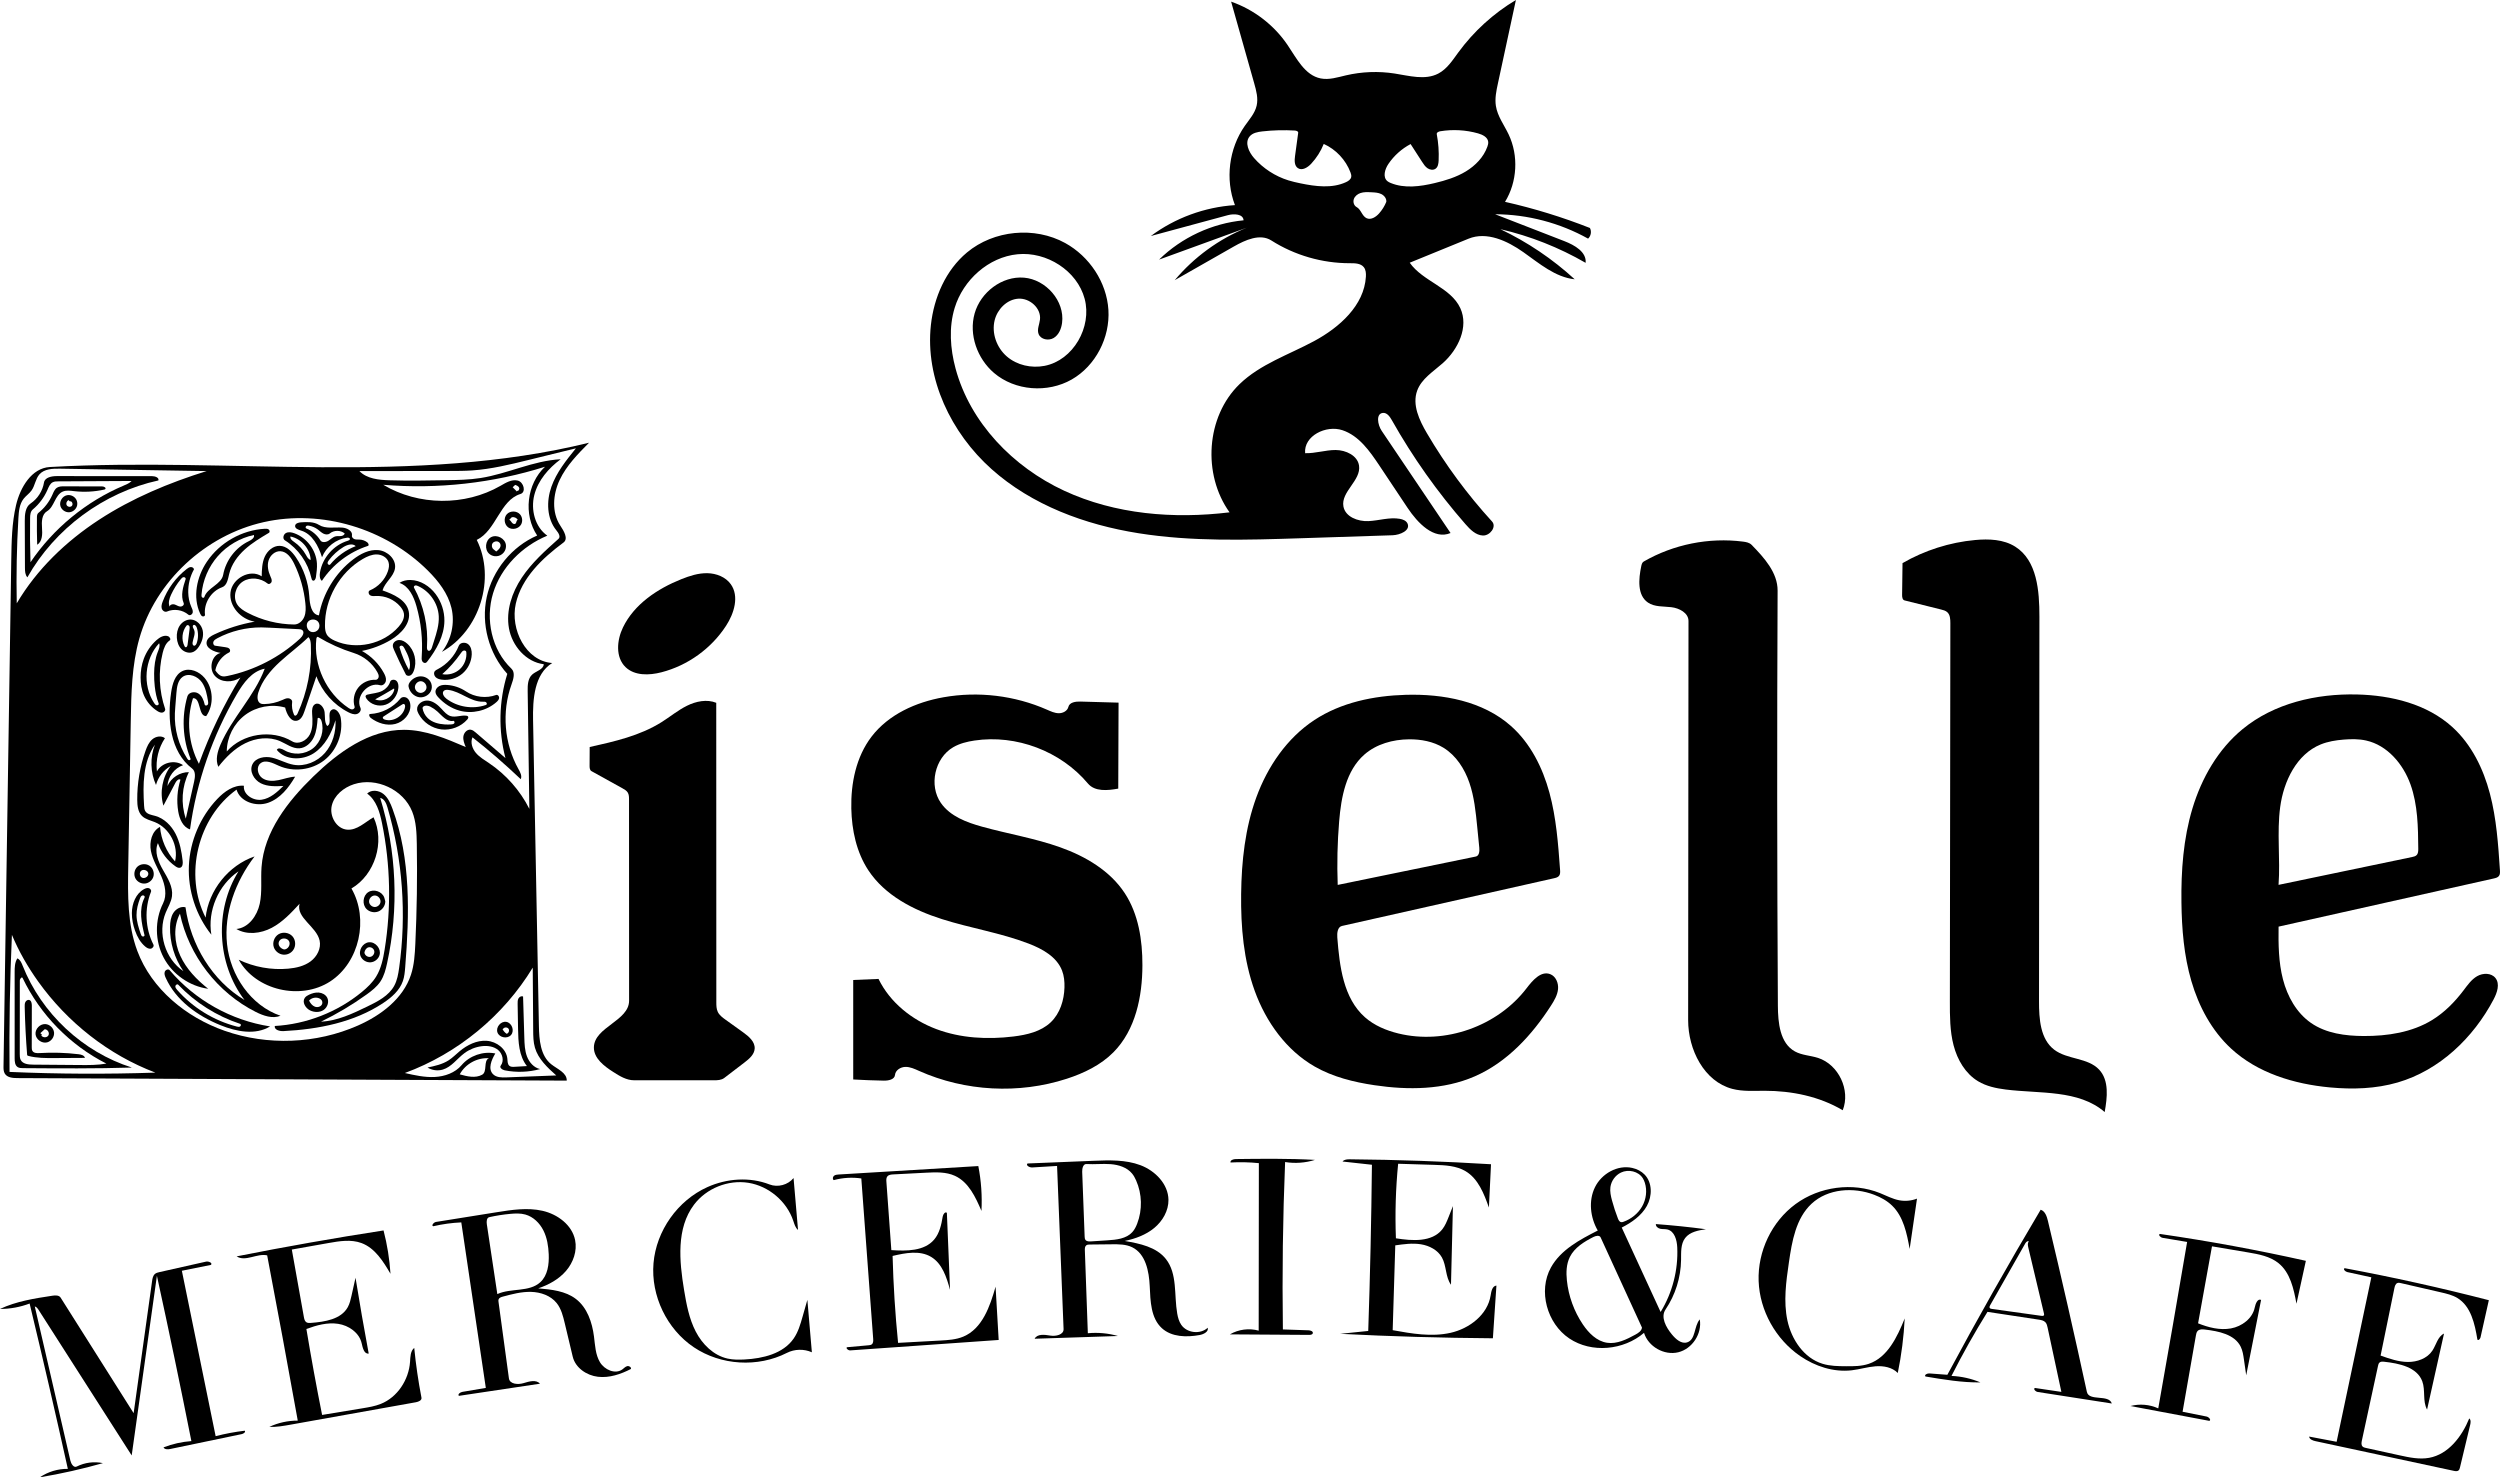 <?xml version="1.0" encoding="UTF-8"?>
<!DOCTYPE svg PUBLIC '-//W3C//DTD SVG 1.0//EN'
          'http://www.w3.org/TR/2001/REC-SVG-20010904/DTD/svg10.dtd'>
<svg fill="none" height="1726.542" stroke="#000" stroke-linecap="round" stroke-linejoin="round" style="fill: none;" viewBox="0 0 2921.74 1726.542" width="2921.74" xmlns="http://www.w3.org/2000/svg" xmlns:xlink="http://www.w3.org/1999/xlink"
><path class="selected" d="M2308.268 631.121 C2324.39 629.624 2341.625 630.283 2355.302 638.951 C2380.768 655.091 2383.479 690.529 2383.449 720.678 C2383.298 870.5 2383.147 1020.321 2382.996 1170.142 C2382.975 1190.677 2384.394 1214.295 2400.721 1226.75 C2416.139 1238.514 2440.079 1235.914 2453.288 1250.113 C2465.072 1262.78 2462.779 1282.614 2459.728 1299.643 C2429.234 1273.258 2383.895 1278.377 2343.891 1273.304 C2332.703 1271.886 2321.387 1269.461 2311.729 1263.636 C2296.897 1254.691 2287.557 1238.535 2283.17 1221.779 C2278.783 1205.023 2278.778 1187.475 2278.8 1170.154 C2278.99 1022.847 2279.18 875.54 2279.371 728.232 C2279.376 723.635 2279.13 718.443 2275.691 715.391 C2273.734 713.655 2271.087 712.967 2268.548 712.335 C2254.319 708.792 2240.09 705.248 2225.861 701.705 C2223.423 701.098 2222.952 697.887 2222.985 695.376 C2223.146 682.954 2223.307 670.532 2223.468 658.11 C2249.357 643.161 2278.501 633.886 2308.268 631.121 z" fill="#000" stroke="none"
  /><path class="selected" d="M1018.587 860.892 C1038.445 834.943 1070.428 820.623 1102.599 814.899 C1143.178 807.678 1185.87 812.797 1223.592 829.405 C1228.02 831.354 1232.55 833.497 1237.387 833.551 C1242.224 833.606 1247.488 830.876 1248.604 826.169 C1249.889 820.753 1257.063 819.756 1262.628 819.914 C1277.505 820.335 1292.383 820.756 1307.261 821.177 C1307.141 854.664 1307.021 888.151 1306.901 921.639 C1294.533 923.935 1279.573 925.375 1271.489 915.736 C1239.742 877.879 1187.698 858.156 1138.835 865.465 C1130.21 866.755 1121.566 868.878 1114.028 873.263 C1092.421 885.833 1085.326 917.928 1099.622 938.434 C1110.467 953.991 1129.652 961.137 1147.93 966.193 C1178.219 974.571 1209.444 979.687 1239.049 990.227 C1268.655 1000.767 1297.308 1017.603 1314.529 1043.89 C1330.587 1068.403 1335.189 1098.759 1335.135 1128.063 C1335.067 1164.726 1327.102 1203.718 1301.293 1229.757 C1286.422 1244.762 1266.794 1254.219 1246.7 1260.74 C1190.663 1278.926 1127.936 1275.596 1074.139 1251.58 C1069.019 1249.294 1063.745 1246.777 1058.139 1246.881 C1052.532 1246.986 1046.527 1250.702 1045.984 1256.283 C1045.462 1261.657 1038.331 1263.043 1032.933 1262.94 C1021.001 1262.712 1009.073 1262.259 997.158 1261.581 C997.155 1222.821 997.152 1184.06 997.149 1145.299 C1007.005 1144.889 1016.861 1144.479 1026.717 1144.068 C1040.084 1171.498 1065.617 1191.934 1094.178 1202.673 C1122.739 1213.412 1154.129 1215.053 1184.416 1211.342 C1200.138 1209.416 1216.574 1205.637 1228.033 1194.702 C1238.867 1184.365 1243.63 1168.922 1244.042 1153.954 C1244.227 1147.262 1243.606 1140.451 1241.176 1134.213 C1234.919 1118.151 1218.185 1108.92 1202.09 1102.747 C1169.332 1090.182 1134.287 1084.776 1100.846 1074.159 C1067.405 1063.543 1034.151 1046.415 1014.843 1017.119 C1000.918 995.991 995.462 970.202 994.923 944.903 C994.291 915.253 1000.563 884.444 1018.587 860.892 z" fill="#000" stroke="none"
  /><path class="selected" d="M2097.681 1228.794 C2105.887 1233.318 2115.736 1233.499 2124.66 1236.357 C2148.752 1244.074 2162.915 1274.033 2153.587 1297.548 C2126.278 1281.327 2093.995 1274.782 2062.231 1274.792 C2049.648 1274.796 2036.843 1275.76 2024.665 1272.592 C1991.473 1263.956 1972.902 1226.553 1972.932 1192.256 C1973.065 1036.75 1973.199 881.244 1973.333 725.738 C1973.341 716.341 1962.634 710.725 1953.302 709.624 C1943.97 708.522 1933.756 709.5 1925.982 704.221 C1913.295 695.605 1914.988 676.731 1918.116 661.718 C1918.549 659.644 1919.149 657.327 1920.984 656.269 C1955.773 636.201 1997.206 627.886 2037.044 632.978 C2040.657 633.44 2044.525 634.141 2047.072 636.744 C2061.829 651.821 2077.575 669.218 2077.48 690.314 C2076.751 851.998 2076.857 1013.685 2077.797 1175.368 C2077.913 1195.352 2080.18 1219.146 2097.681 1228.794 z" fill="#000" stroke="none"
  /><path class="selected" d="M2842.469 1192.074 C2856.798 1183.284 2868.786 1171.067 2878.956 1157.682 C2883.687 1151.456 2888.274 1144.753 2895.049 1140.848 C2901.825 1136.943 2911.608 1136.889 2916.443 1143.036 C2921.896 1149.967 2918.408 1160.086 2914.31 1167.896 C2890.693 1212.904 2850.96 1250.865 2802.159 1265.079 C2776.602 1272.523 2749.491 1273.335 2722.987 1270.862 C2681.019 1266.944 2638.358 1254.028 2607.414 1225.408 C2584.728 1204.427 2569.655 1176.132 2561.008 1146.466 C2552.36 1116.799 2549.821 1085.678 2549.435 1054.779 C2548.972 1017.694 2551.614 980.213 2562.334 944.708 C2573.055 909.203 2592.325 875.601 2620.984 852.06 C2657.745 821.863 2707.152 810.481 2754.712 811.628 C2794.816 812.596 2836.467 822.777 2866.14 849.772 C2888.446 870.065 2902.248 898.341 2909.938 927.499 C2917.628 956.658 2919.66 986.966 2921.658 1017.055 C2921.81 1019.352 2921.901 1021.87 2920.519 1023.71 C2919.144 1025.541 2916.718 1026.16 2914.484 1026.66 C2830.645 1045.423 2746.807 1064.185 2662.968 1082.947 C2662.698 1103.602 2662.905 1124.515 2668.077 1144.514 C2673.249 1164.513 2683.911 1183.771 2700.892 1195.533 C2718.564 1207.774 2741.033 1210.705 2762.531 1210.792 C2790.256 1210.905 2818.835 1206.57 2842.469 1192.074 M2739.016 864.361 C2729.867 865.116 2720.675 866.557 2712.175 870.025 C2684.031 881.509 2668.931 912.921 2664.863 943.044 C2660.795 973.167 2665.142 1003.821 2662.927 1034.137 C2714.944 1023.294 2766.961 1012.451 2818.977 1001.609 C2820.888 1001.211 2822.915 1000.751 2824.29 999.366 C2826.152 997.49 2826.246 994.544 2826.223 991.901 C2826.003 966.534 2825.687 940.605 2817.125 916.725 C2808.562 892.845 2790.051 870.977 2765.292 865.449 C2756.703 863.531 2747.786 863.638 2739.016 864.361 z" fill="#000" stroke="none"
  /><path class="selected" d="M1723.58 1257.915 C1687.133 1273.803 1645.652 1274.137 1606.326 1268.279 C1582.08 1264.668 1557.814 1258.671 1536.536 1246.501 C1503.23 1227.451 1479.536 1194.263 1466.442 1158.198 C1453.347 1122.133 1450.06 1083.203 1450.511 1044.837 C1450.962 1006.519 1455.131 967.813 1468.279 931.819 C1481.427 895.825 1504.149 862.531 1536.162 841.469 C1567.373 820.933 1605.476 813.116 1642.821 812.036 C1686.598 810.769 1733.021 819.377 1765.803 848.416 C1788.594 868.604 1802.819 897.036 1810.815 926.414 C1818.812 955.791 1821.05 986.382 1823.252 1016.749 C1823.424 1019.118 1823.525 1021.735 1822.054 1023.6 C1820.699 1025.32 1818.39 1025.905 1816.254 1026.386 C1733.639 1044.973 1651.024 1063.561 1568.408 1082.148 C1563.227 1083.314 1562.482 1090.305 1562.899 1095.599 C1565.557 1129.296 1569.91 1166.548 1595.256 1188.91 C1606.2 1198.565 1620.096 1204.342 1634.271 1207.811 C1688.724 1221.139 1750.116 1199.471 1784.14 1154.916 C1791.138 1145.753 1800.891 1134.374 1811.672 1138.461 C1818.308 1140.977 1821.573 1148.93 1820.873 1155.993 C1820.174 1163.056 1816.404 1169.403 1812.56 1175.369 C1790.322 1209.877 1761.212 1241.51 1723.58 1257.915 M1646.718 864.037 C1627.94 864.202 1608.649 869.489 1594.529 881.87 C1573.09 900.669 1567.437 931.442 1565.067 959.857 C1563.007 984.571 1562.441 1009.409 1563.374 1034.19 C1617.181 1023.135 1670.987 1012.081 1724.794 1001.026 C1728.724 1000.218 1729.25 994.876 1728.853 990.884 C1728.035 982.633 1727.216 974.381 1726.397 966.13 C1724.681 948.837 1722.926 931.364 1717.302 914.921 C1711.677 898.479 1701.742 882.916 1686.919 873.845 C1674.999 866.551 1660.693 863.913 1646.718 864.037 z" fill="#000" stroke="none"
  /><path class="selected" d="M733.71 926.345 C732.339 924.034 729.88 922.629 727.53 921.327 C715.445 914.629 703.36 907.931 691.275 901.234 C689.262 900.118 689.028 897.368 689.04 895.067 C689.082 887.72 689.123 880.373 689.165 873.026 C718.191 866.57 747.861 859.855 773.04 844.036 C783.054 837.745 792.237 830.079 802.831 824.823 C813.425 819.568 826.114 816.925 837.075 821.365 C837.107 937.985 837.139 1054.605 837.171 1171.225 C837.172 1175.088 837.205 1179.1 838.872 1182.584 C840.749 1186.505 844.422 1189.205 847.954 1191.739 C854.809 1196.659 861.665 1201.579 868.521 1206.499 C875.156 1211.261 882.526 1217.488 881.98 1225.636 C881.523 1232.463 875.614 1237.469 870.181 1241.628 C862.27 1247.685 854.359 1253.741 846.449 1259.797 C843.014 1262.426 838.34 1262.537 834.015 1262.535 C803.001 1262.525 771.988 1262.514 740.974 1262.503 C732.149 1262.5 724.17 1257.586 716.73 1252.837 C705.908 1245.929 693.794 1236.736 694.079 1223.901 C694.606 1200.227 735.229 1193.159 735.221 1169.48 C735.194 1091.077 735.166 1012.674 735.139 934.271 C735.138 931.552 735.098 928.683 733.71 926.345 z" fill="#000" stroke="none"
  /><path class="selected" d="M177.749 1497.165 C178.18 1494.083 178.777 1490.695 181.201 1488.743 C182.668 1487.562 184.576 1487.115 186.414 1486.701 C204.534 1482.622 222.654 1478.542 240.775 1474.462 C243.841 1473.772 248.79 1476.093 246.527 1478.273 C235.198 1480.558 223.869 1482.844 212.54 1485.129 C225.7 1549.567 238.86 1614.006 252.02 1678.444 C263.232 1675.541 274.641 1673.402 286.142 1672.049 C287.242 1673.913 284.488 1675.626 282.369 1676.068 C254.626 1681.845 226.883 1687.622 199.14 1693.399 C196.231 1694.005 192.414 1694.199 191.119 1691.525 C201.527 1687.502 212.531 1685.025 223.659 1684.199 C210.869 1619.665 197.441 1555.258 183.377 1490.99 C173.554 1560.982 163.731 1630.974 153.908 1700.966 C117.684 1644.34 81.459 1587.714 45.234 1531.088 C44.079 1529.282 42.725 1527.329 40.64 1526.829 C54.497 1586.847 68.354 1646.865 82.211 1706.883 C83.105 1710.754 86.124 1715.738 89.669 1713.944 C99.037 1709.205 110.036 1707.771 120.306 1709.951 C96.035 1716.835 71.384 1722.376 46.502 1726.542 C56.083 1720.012 67.698 1716.513 79.291 1716.664 C64.971 1652.121 50.079 1587.705 34.617 1523.425 C23.592 1527.62 11.796 1529.779 -0 1529.761 C19.121 1520.757 40.352 1517.475 61.246 1514.293 C64.702 1513.766 68.993 1513.593 70.861 1516.549 C99.302 1561.556 127.743 1606.564 156.184 1651.571 C163.372 1600.103 170.561 1548.634 177.749 1497.165 z" fill="#000" stroke="none"
  /><path class="selected" d="M660.05 1546.562 C658.056 1538.203 655.917 1529.541 650.533 1522.845 C643.505 1514.104 631.868 1510.113 620.657 1509.817 C609.446 1509.52 598.43 1512.456 587.6 1515.367 C585.603 1515.904 583.313 1516.704 582.66 1518.666 C582.357 1519.574 582.483 1520.562 582.612 1521.511 C586.663 1551.303 590.713 1581.096 594.764 1610.889 C595.684 1617.653 605.264 1618.457 611.794 1616.467 C618.323 1614.478 626.567 1611.974 631.038 1617.132 C599.453 1621.865 567.867 1626.598 536.282 1631.331 C534.6 1629.403 537.911 1627.086 540.435 1626.66 C549.546 1625.121 558.658 1623.583 567.77 1622.045 C558.267 1557.558 548.715 1493.078 539.112 1428.606 C528.118 1429.081 517.169 1430.589 506.456 1433.102 C503.646 1432.64 506.726 1428.527 509.537 1428.077 C533.117 1424.302 556.698 1420.528 580.278 1416.753 C598.096 1413.901 616.438 1411.062 634.034 1415.06 C651.63 1419.059 668.531 1431.58 672.13 1449.262 C674.714 1461.959 669.978 1475.448 661.53 1485.273 C653.081 1495.097 641.291 1501.576 629.004 1505.689 C644.458 1507.017 660.85 1508.696 673.142 1518.158 C686.312 1528.295 692.058 1545.439 694.179 1561.923 C695.502 1572.209 695.833 1583.081 701.15 1591.985 C706.467 1600.889 719.111 1606.515 727.447 1600.345 C729.24 1599.017 730.791 1597.201 732.947 1596.625 C735.102 1596.049 737.987 1597.773 737.356 1599.913 C725.455 1606.049 712.147 1610.586 698.847 1609.034 C685.548 1607.482 672.457 1598.56 669.35 1585.536 C666.25 1572.544 663.15 1559.553 660.05 1546.562 M613.962 1419.414 C608.257 1417.828 602.213 1418.093 596.317 1418.64 C588.095 1419.402 579.922 1420.686 571.862 1422.483 C568.722 1423.184 568.469 1427.52 568.947 1430.702 C573.039 1457.929 577.131 1485.156 581.223 1512.383 C597.286 1505.077 618.555 1510.419 631.526 1498.454 C640.11 1490.537 641.767 1477.645 641.297 1465.976 C640.908 1456.345 639.382 1446.579 635.044 1437.971 C630.705 1429.364 623.249 1421.997 613.962 1419.414 z" fill="#000" stroke="none"
  /><path class="selected" d="M731.054 779.637 C719.132 768.103 720.856 748.139 728.091 733.211 C741.249 706.06 768.267 688.104 796.273 676.881 C805.998 672.984 816.22 669.696 826.694 669.891 C837.169 670.087 848.024 674.269 854.097 682.806 C864.123 696.898 858 716.76 848.594 731.274 C831.309 757.943 803.763 777.775 772.988 785.706 C758.681 789.393 741.673 789.91 731.054 779.637 z" fill="#000" stroke="none"
  /><path class="selected" d="M658.518 634.069 C633.745 652.437 609.624 675.346 602.815 705.424 C596.006 735.503 614.614 772.684 645.377 774.857 C624.401 787.849 622.524 817.096 622.995 841.764 C625.267 960.802 627.539 1079.839 629.812 1198.877 C630.122 1215.132 631.473 1233.613 644.18 1243.754 C651.387 1249.506 662.643 1253.706 662.352 1262.922 C448.33 1261.936 234.308 1260.95 20.286 1259.964 C14.856 1259.939 8.459 1259.399 5.63 1254.765 C4.065 1252.2 4.063 1249.014 4.109 1246.01 C7.126 1048.844 10.143 851.679 13.161 654.513 C13.489 633.02 13.842 611.33 18.743 590.401 C23.611 569.617 36.971 546.99 58.284 545.795 C268.733 533.996 483.727 567.755 688.405 517.408 C675.317 530.599 661.978 544.142 654.062 560.954 C646.147 577.766 644.569 598.774 654.82 614.273 C658.948 620.517 664.531 629.611 658.518 634.069 M276.237 1085.707 C290.5 1084.338 300.519 1070.274 303.545 1056.269 C306.572 1042.264 304.614 1027.699 305.649 1013.408 C308.65 971.968 336.247 936.551 366.044 907.596 C395.334 879.133 431.354 852.838 472.195 852.934 C497.337 852.994 521.226 863.122 544.313 873.077 C542.662 869.096 540.977 864.88 541.552 860.61 C542.127 856.339 545.878 852.174 550.143 852.792 C552.433 853.124 554.322 854.695 556.077 856.204 C567.626 866.127 579.174 876.051 590.722 885.974 C582.272 853.823 583.027 819.307 592.877 787.557 C571.281 763.699 562.05 729.207 568.843 697.751 C575.636 666.295 598.277 638.686 627.794 625.865 C611.424 601.51 615.536 565.512 636.976 545.476 C576.124 564.681 511.512 571.891 447.924 566.572 C488.996 591.166 543.389 591.649 584.891 567.786 C591.149 564.188 598.048 559.918 605.059 561.633 C612.071 563.348 615.186 575.198 608.283 577.308 C584.176 584.678 579.889 620.062 557.176 630.997 C579.626 676.154 560.565 737.393 516.453 761.832 C527.593 747.56 531.821 728.132 527.62 710.522 C523.576 693.571 512.437 679.176 500.091 666.878 C450.761 617.737 375.988 594.945 308.062 610.25 C240.136 625.555 181.757 679.279 162.829 746.286 C154.019 777.476 153.396 810.309 152.834 842.715 C151.848 899.527 150.862 956.339 149.876 1013.151 C149.302 1046.273 148.876 1080.312 160.478 1111.34 C177.138 1155.897 217.526 1188.877 262.409 1204.637 C312.668 1222.285 369.613 1220.053 418.336 1198.525 C445.295 1186.613 471.115 1167.163 480.302 1139.159 C484.101 1127.578 484.822 1115.243 485.391 1103.068 C487.208 1064.229 487.783 1025.332 487.117 986.456 C486.898 973.625 486.482 960.484 481.75 948.555 C471.558 922.857 439.894 907.971 413.604 916.517 C401.64 920.406 390.548 929.4 387.721 941.658 C384.894 953.917 393.178 968.623 405.718 969.628 C417.265 970.554 426.525 960.94 436.547 955.13 C450.118 983.979 438.245 1022.254 410.73 1038.359 C431.25 1073.885 420.187 1124.792 385.755 1147.098 C351.322 1169.404 298.906 1157.502 278.988 1121.635 C296.864 1130.222 317.08 1133.874 336.831 1132.082 C346.116 1131.24 355.604 1129.079 363.074 1123.5 C370.544 1117.921 375.549 1108.304 373.535 1099.201 C369.88 1082.691 345.787 1072.6 350.089 1056.246 C340.323 1066.831 330.295 1077.62 317.557 1084.341 C304.82 1091.061 288.629 1093.047 276.237 1085.707 M571.574 891.894 C591.482 905.293 607.864 923.882 618.653 945.317 C617.998 899.43 617.343 853.544 616.688 807.658 C616.589 800.756 616.866 792.944 621.997 788.326 C626.664 784.125 635.113 782.541 635.498 776.274 C614.785 773.77 598.488 754.862 594.818 734.323 C591.147 713.785 598.253 692.492 609.814 675.125 C621.376 657.757 637.119 643.661 652.683 629.767 C655.496 627.256 652.683 622.813 650.294 619.895 C638.971 606.063 638.442 585.8 644.392 568.944 C650.343 552.088 661.805 537.84 673.06 523.953 C654.538 528.504 636.016 533.055 617.494 537.607 C595.91 542.91 574.197 548.235 552.025 549.781 C543.19 550.397 534.326 550.409 525.469 550.421 C490.33 550.469 455.19 550.517 420.051 550.565 C428.81 559.6 442.645 560.909 455.223 561.311 C477.259 562.016 499.314 561.626 521.358 561.236 C534.804 560.999 548.3 560.757 561.585 558.675 C593.337 553.698 623.166 538.335 655.265 536.722 C641.055 547.223 628.783 561.428 624.437 578.554 C620.091 595.68 625.191 615.849 639.635 626.027 C610.237 638.227 585.538 662.85 576.258 693.296 C566.979 723.742 574.593 759.488 597.658 781.422 C602.43 785.96 600.015 793.812 597.779 800.007 C586.192 832.118 589.27 869.204 605.992 898.965 C608.022 902.577 610.303 906.846 608.6 910.623 C590.56 893.461 571.726 877.135 552.179 861.713 C549.564 867.704 551.945 874.892 556.159 879.889 C560.374 884.886 566.151 888.244 571.574 891.894 M19.573 705.118 C42.973 665.381 77.169 632.623 115.783 607.414 C154.398 582.205 197.396 564.288 241.422 550.566 C184.329 549.626 127.235 548.686 70.142 547.746 C61.55 547.605 51.803 547.943 46.099 554.37 C41.429 559.633 40.952 567.506 36.852 573.224 C34.266 576.829 30.405 579.338 27.656 582.821 C22.711 589.088 21.971 597.592 21.504 605.561 C19.561 638.705 18.917 671.924 19.573 705.118 M623.134 1203.939 C622.958 1179.581 622.783 1155.223 622.607 1130.865 C588.496 1187.127 534.881 1231.306 473.135 1254.031 C484.612 1256.633 496.263 1259.252 508.017 1258.662 C519.77 1258.072 531.846 1253.854 539.439 1244.862 C548.862 1233.703 564.575 1228.251 578.885 1231.178 C574.332 1238.667 570.017 1249.065 576.14 1255.336 C580.021 1259.311 586.288 1259.362 591.84 1259.144 C611.256 1258.383 630.672 1257.621 650.089 1256.859 C639.811 1247.652 629.074 1237.737 625.192 1224.495 C623.248 1217.864 623.184 1210.849 623.134 1203.939 M181.599 1253.562 C126.766 1232.791 78.81 1194.859 44.682 1147.178 C32.493 1130.148 21.998 1111.87 13.922 1092.547 C11.546 1145.908 10.618 1199.334 11.14 1252.746 C67.921 1255.218 124.797 1255.491 181.599 1253.562 M537.299 1255.593 C545.927 1258.033 555.627 1260.37 563.47 1256.026 C569.875 1252.48 564.663 1239.651 571.386 1236.752 C557.695 1235.808 543.783 1243.498 537.299 1255.593 M604.329 573.661 C606.158 574.098 607.455 571.466 606.615 569.784 C605.775 568.102 603.849 567.317 602.084 566.67 C601.108 567.602 600.131 568.535 599.155 569.467 C600.822 571.134 602.488 572.801 604.155 574.467 z" fill="#000" stroke="none"
  /><path class="selected" d="M1411.47 1551.731 C1412.715 1556.345 1406.767 1559.377 1402.065 1560.232 C1386.785 1563.01 1369.325 1562.714 1357.862 1552.236 C1344.936 1540.421 1344.474 1520.66 1343.679 1503.166 C1342.885 1485.672 1338.888 1465.306 1323.139 1457.649 C1315.853 1454.107 1307.414 1454.12 1299.313 1454.205 C1290.756 1454.294 1282.198 1454.384 1273.64 1454.474 C1272.202 1454.489 1270.649 1454.542 1269.513 1455.424 C1267.86 1456.709 1267.788 1459.137 1267.863 1461.23 C1269.025 1493.539 1270.186 1525.847 1271.348 1558.156 C1283.154 1557.026 1295.169 1558.13 1306.571 1561.392 C1274.096 1562.457 1241.621 1563.521 1209.146 1564.586 C1212.252 1558.683 1220.809 1559.779 1227.386 1560.889 C1233.963 1561.999 1243.264 1559.925 1242.998 1553.26 C1240.461 1489.719 1237.924 1426.178 1235.387 1362.638 C1225.702 1363.224 1216.016 1363.811 1206.331 1364.398 C1203.187 1364.589 1198.58 1361.958 1200.827 1359.751 C1226.578 1358.683 1252.33 1357.637 1278.083 1356.612 C1296.523 1355.878 1315.542 1355.243 1332.813 1361.745 C1350.084 1368.247 1365.328 1383.792 1365.577 1402.244 C1365.749 1414.939 1358.757 1427.028 1348.974 1435.119 C1339.191 1443.211 1326.884 1447.707 1314.458 1450.315 C1332.083 1453.345 1351.334 1457.299 1362.476 1471.287 C1376.24 1488.568 1371.983 1513.441 1375.822 1535.198 C1376.638 1539.825 1377.897 1544.487 1380.563 1548.356 C1387.232 1558.037 1402.868 1559.745 1411.47 1551.731 M1323.082 1371.563 C1317.124 1364.292 1307.338 1361.259 1297.965 1360.535 C1288.592 1359.81 1279.156 1361.01 1269.775 1360.399 C1265.862 1360.144 1264.605 1365.546 1264.753 1369.464 C1265.708 1394.674 1266.662 1419.883 1267.617 1445.093 C1267.669 1446.458 1267.75 1447.912 1268.549 1449.02 C1269.924 1450.925 1272.696 1450.962 1275.04 1450.811 C1281.495 1450.394 1287.949 1449.977 1294.404 1449.561 C1304.792 1448.89 1316.275 1447.718 1323.294 1440.03 C1325.899 1437.176 1327.641 1433.639 1329.029 1430.032 C1335.233 1413.919 1334.772 1395.353 1327.776 1379.567 C1326.519 1376.731 1325.048 1373.963 1323.082 1371.563 z" fill="#000" stroke="none"
  /><path class="selected" d="M1969.447 1446.857 C1964.044 1453.919 1964.778 1463.689 1964.649 1472.58 C1964.353 1493.057 1957.966 1513.408 1946.508 1530.382 C1940.467 1539.332 1947.073 1551.225 1953.942 1559.557 C1958.489 1565.073 1965.023 1570.982 1971.827 1568.791 C1981.888 1565.552 1979.663 1549.999 1986.504 1541.942 C1989.432 1558.563 1977.734 1576.436 1961.33 1580.404 C1944.927 1584.371 1926.353 1573.82 1921.362 1557.699 C1897.546 1578.113 1860.032 1581.712 1833.993 1564.222 C1807.954 1546.731 1797.374 1508.685 1812.596 1481.258 C1824.044 1460.632 1846.274 1448.813 1867.301 1438.121 C1858.48 1422.876 1856.287 1403.295 1864.042 1387.481 C1871.796 1371.666 1890.357 1361.098 1907.549 1364.93 C1912.991 1366.144 1918.199 1368.731 1922.074 1372.741 C1931.187 1382.174 1931.073 1397.906 1924.698 1409.368 C1918.323 1420.83 1906.993 1428.682 1895.32 1434.661 C1910.463 1467.545 1925.606 1500.428 1940.749 1533.312 C1954.559 1510.817 1961.428 1484.126 1960.193 1457.76 C1959.793 1449.22 1957.007 1438.872 1948.69 1436.888 C1945.991 1436.244 1943.132 1436.661 1940.416 1436.087 C1937.701 1435.512 1934.911 1433.326 1935.216 1430.568 C1954.767 1432.008 1974.275 1434.023 1993.707 1436.609 C1984.781 1437.891 1974.926 1439.695 1969.447 1446.857 M1878.134 1569.279 C1889.732 1571.041 1901.031 1565.357 1911.329 1559.738 C1914.745 1557.874 1918.559 1555.419 1918.969 1551.549 C1902.861 1516.415 1886.753 1481.281 1870.644 1446.147 C1869.335 1443.291 1865.076 1444.221 1862.274 1445.642 C1851.349 1451.184 1840.181 1458 1834.712 1468.962 C1830.52 1477.366 1830.244 1487.192 1831.223 1496.533 C1833.135 1514.766 1839.57 1532.508 1849.791 1547.728 C1856.605 1557.875 1866.049 1567.442 1878.134 1569.279 M1897.384 1427.884 C1906.386 1424.657 1914.342 1418.349 1919.09 1410.049 C1923.838 1401.748 1925.223 1391.479 1922.351 1382.358 C1921.763 1380.492 1921.002 1378.671 1919.964 1377.013 C1914.849 1368.841 1903.082 1366.174 1894.399 1370.363 C1887.829 1373.532 1883.043 1380.142 1882.082 1387.373 C1881.391 1392.576 1882.565 1397.835 1883.925 1402.905 C1885.849 1410.071 1888.162 1417.132 1890.851 1424.047 C1891.569 1425.894 1892.613 1427.986 1894.562 1428.338 C1895.511 1428.509 1896.476 1428.209 1897.384 1427.884 z" fill="#000" stroke="none"
  /><path class="selected" d="M1698.032 1409.545 C1697.276 1440.19 1696.52 1470.835 1695.764 1501.481 C1689.17 1492.348 1690.655 1479.467 1685.181 1469.622 C1680.311 1460.864 1670.473 1455.776 1660.578 1454.189 C1650.683 1452.601 1640.581 1454.023 1630.661 1455.445 C1629.646 1488.488 1628.632 1521.531 1627.617 1554.573 C1649.968 1558.61 1673.038 1562.64 1695.203 1557.679 C1717.367 1552.719 1738.617 1536.401 1742.101 1513.958 C1742.842 1509.184 1744.053 1502.875 1748.865 1502.444 C1747.488 1522.978 1746.11 1543.513 1744.733 1564.047 C1685.204 1563.619 1625.684 1561.881 1566.232 1558.836 C1577.171 1557.718 1588.111 1556.601 1599.05 1555.483 C1601.261 1490.755 1602.698 1426.001 1603.361 1361.239 C1591.913 1359.983 1580.465 1358.726 1569.016 1357.469 C1570.962 1355.013 1574.557 1354.828 1577.69 1354.857 C1632.676 1355.358 1687.649 1357.29 1742.534 1360.65 C1741.716 1377.513 1740.898 1394.376 1740.08 1411.24 C1734.342 1395.06 1727.6 1377.611 1712.867 1368.798 C1702.025 1362.313 1688.771 1361.752 1676.143 1361.366 C1662.097 1360.937 1648.051 1360.508 1634.005 1360.079 C1631.152 1389.016 1630.282 1418.148 1631.401 1447.204 C1650.442 1450.252 1673.399 1451.902 1685.467 1436.862 C1688.896 1432.589 1690.961 1427.409 1692.978 1422.314 C1694.662 1418.058 1696.347 1413.801 1698.032 1409.545 z" fill="#000" stroke="none"
  /><path class="selected" d="M430.903 1581.897 C425.53 1582.728 423.861 1575.1 422.654 1569.799 C419.846 1557.474 407.595 1549.004 395.093 1547.139 C382.591 1545.275 369.924 1548.789 358.077 1553.198 C363.655 1586.771 369.777 1620.254 376.438 1653.63 C392.2 1651.035 407.962 1648.44 423.725 1645.845 C430.938 1644.657 438.217 1643.452 445.005 1640.739 C464.565 1632.923 477.778 1612.558 479.219 1591.544 C479.619 1585.717 479.596 1578.985 484.11 1575.28 C486.02 1594.79 488.843 1614.211 492.567 1633.457 C493.157 1636.509 489.224 1638.23 486.165 1638.777 C437.299 1647.517 388.432 1656.258 339.566 1664.998 C331.344 1666.468 323.043 1667.945 314.698 1667.603 C325.077 1662.746 336.539 1660.221 347.999 1660.266 C336.413 1595.83 324.495 1531.454 312.243 1467.141 C300.345 1464.469 286.727 1475.029 276.556 1468.301 C333.562 1456.982 390.809 1446.881 448.246 1438.008 C452.549 1454.587 455.27 1471.577 456.362 1488.672 C447.887 1474.148 438.226 1458.596 422.461 1452.747 C410.278 1448.227 396.758 1450.444 383.964 1452.717 C369.655 1455.26 355.346 1457.802 341.038 1460.344 C345.745 1486.664 350.451 1512.985 355.158 1539.305 C355.556 1541.529 356.104 1543.994 357.976 1545.259 C359.551 1546.323 361.61 1546.215 363.504 1546.067 C379.711 1544.796 398.55 1541.92 406.436 1527.705 C408.73 1523.57 409.788 1518.881 410.818 1514.265 C412.378 1507.277 413.938 1500.288 415.499 1493.3 C420.28 1522.892 425.415 1552.427 430.903 1581.897 z" fill="#000" stroke="none"
  /><path class="selected" d="M2782.195 1584.254 C2792.526 1587.916 2803.094 1591.621 2814.054 1591.721 C2825.014 1591.821 2836.635 1587.655 2842.692 1578.52 C2847.233 1571.671 2848.905 1562.068 2856.319 1558.525 C2849.716 1588.138 2843.113 1617.751 2836.51 1647.364 C2831.059 1637.49 2834.806 1624.839 2830.881 1614.265 C2824.754 1597.758 2803.883 1593.374 2786.379 1591.472 C2784.503 1591.268 2782.386 1591.134 2780.961 1592.371 C2779.848 1593.338 2779.477 1594.883 2779.166 1596.323 C2772.881 1625.4 2766.595 1654.477 2760.31 1683.554 C2759.796 1685.93 2759.399 1688.75 2761.093 1690.494 C2762.098 1691.528 2763.592 1691.884 2765.001 1692.193 C2778.148 1695.079 2791.294 1697.964 2804.441 1700.85 C2815.771 1703.336 2827.462 1705.833 2838.876 1703.765 C2861.393 1699.685 2877.182 1678.918 2885.793 1657.716 C2887.926 1659.374 2887.506 1662.654 2886.876 1665.281 C2882.9 1681.865 2878.924 1698.449 2874.949 1715.032 C2874.649 1716.285 2874.298 1717.622 2873.324 1718.464 C2871.878 1719.715 2869.696 1719.387 2867.826 1718.985 C2813.955 1707.424 2760.084 1695.862 2706.213 1684.3 C2702.975 1683.605 2699.053 1682.203 2698.667 1678.914 C2709.379 1680.944 2720.091 1682.975 2730.802 1685.005 C2744.324 1620.932 2757.845 1556.86 2771.367 1492.787 C2762.01 1490.75 2752.654 1488.713 2743.298 1486.676 C2740.946 1486.164 2738.072 1483.351 2740.132 1482.107 C2796.723 1492.668 2852.954 1505.155 2908.694 1519.54 C2905.447 1534.053 2902.2 1548.566 2898.952 1563.078 C2898.534 1564.947 2896.186 1567.182 2895.313 1565.477 C2892.293 1547.155 2887.791 1526.545 2871.888 1516.957 C2866.073 1513.45 2859.33 1511.877 2852.713 1510.353 C2837.138 1506.765 2821.562 1503.178 2805.986 1499.591 C2804.65 1499.283 2803.225 1498.98 2801.935 1499.443 C2799.618 1500.274 2798.805 1503.072 2798.312 1505.483 C2792.94 1531.74 2787.568 1557.997 2782.195 1584.254 z" fill="#000" stroke="none"
  /><path class="selected" d="M2625.131 1607.307 C2624.238 1601.102 2623.345 1594.898 2622.452 1588.694 C2621.725 1583.638 2620.968 1578.485 2618.712 1573.902 C2611.573 1559.4 2592.933 1555.752 2576.882 1553.846 C2573.91 1553.493 2570.463 1553.299 2568.393 1555.461 C2567.072 1556.84 2566.685 1558.84 2566.356 1560.722 C2561.161 1590.449 2555.965 1620.177 2550.77 1649.904 C2560.123 1651.774 2569.475 1653.644 2578.828 1655.514 C2581.501 1656.048 2584.583 1659.672 2582.004 1660.554 C2551.285 1654.777 2520.567 1649.001 2489.849 1643.224 C2500.564 1640.371 2512.26 1641.358 2522.346 1645.966 C2533.838 1581.172 2545.085 1516.335 2556.084 1451.456 C2546.558 1449.861 2537.031 1448.266 2527.504 1446.671 C2525.03 1446.257 2521.975 1443.258 2524.196 1442.091 C2581.454 1450.388 2638.395 1460.879 2694.851 1473.531 C2691.189 1490.245 2687.528 1506.958 2683.867 1523.672 C2680.69 1506.305 2676.649 1487.421 2662.943 1476.291 C2652.977 1468.198 2639.697 1465.789 2627.037 1463.651 C2613.072 1461.293 2599.107 1458.935 2585.141 1456.576 C2579.723 1486.572 2574.304 1516.568 2568.886 1546.564 C2581.048 1551.452 2594.326 1554.857 2607.226 1552.529 C2620.126 1550.2 2632.441 1540.966 2635.098 1528.129 C2636.012 1523.716 2638.418 1517.321 2642.523 1519.183 C2636.725 1548.557 2630.928 1577.932 2625.131 1607.307 z" fill="#000" stroke="none"
  /><path class="selected" d="M1444.32 1354.581 C1475.162 1354.215 1506.032 1353.849 1536.829 1355.551 C1525.592 1359.09 1513.525 1359.96 1501.897 1358.071 C1499.245 1423.241 1498.381 1488.483 1499.305 1553.701 C1509.337 1554.043 1519.369 1554.385 1529.4 1554.727 C1531.696 1554.805 1534.855 1555.948 1534.256 1558.167 C1533.82 1559.786 1531.691 1560.097 1530.014 1560.085 C1499.146 1559.881 1468.277 1559.677 1437.409 1559.473 C1447.415 1553.584 1459.848 1551.975 1471.024 1555.124 C1471.089 1489.873 1471.155 1424.621 1471.22 1359.369 C1460.211 1358.253 1449.114 1358 1438.065 1358.614 C1437.582 1355.815 1441.479 1354.615 1444.32 1354.581 z" fill="#000" stroke="none"
  /><path class="selected" d="M1572.967 88.074 C1591.541 83.733 1610.951 82.995 1629.801 85.914 C1646.975 88.574 1665.528 94.027 1680.929 85.975 C1691.056 80.679 1697.538 70.557 1704.283 61.333 C1722.327 36.659 1745.379 15.665 1771.628 0 C1764.624 32.489 1757.62 64.978 1750.616 97.467 C1748.741 106.162 1746.858 115.098 1748.248 123.883 C1750.157 135.952 1757.935 146.129 1763.168 157.171 C1774.9 181.924 1773.247 212.553 1758.918 235.9 C1792.71 243.523 1825.916 253.743 1858.146 266.44 C1860.293 270.437 1859.359 275.843 1855.996 278.889 C1822.936 260.444 1785.158 250.536 1747.301 250.382 C1774.334 260.876 1801.366 271.371 1828.399 281.865 C1840.256 286.468 1854.376 294.515 1853.102 307.17 C1822.082 289.214 1788.379 275.903 1753.461 267.817 C1785.122 282.887 1814.517 302.708 1840.358 326.411 C1817.555 323.991 1799.027 307.872 1780.283 294.662 C1761.539 281.453 1737.565 270.271 1716.336 278.94 C1693.403 288.304 1670.469 297.669 1647.536 307.033 C1662.918 328.971 1695.44 335.805 1706.655 360.138 C1716.755 382.05 1704.188 408.431 1686.143 424.448 C1675.07 434.276 1661.315 442.633 1656.246 456.544 C1650.22 473.082 1658.711 491.11 1667.622 506.29 C1689.299 543.216 1714.858 577.862 1743.744 609.47 C1749.364 615.62 1741.34 626.215 1733.017 625.849 C1724.693 625.484 1718.171 618.848 1712.684 612.579 C1679.928 575.15 1651.037 534.341 1626.62 491.009 C1624.307 486.904 1620.995 482.183 1616.299 482.566 C1607.787 483.261 1610.001 496.447 1614.774 503.529 C1641.603 543.333 1668.432 583.136 1695.261 622.94 C1675.815 631.21 1656.779 611.169 1645.059 593.585 C1634.045 577.059 1623.031 560.533 1612.017 544.007 C1600.782 527.149 1588.173 509.206 1568.956 502.794 C1549.739 496.383 1523.482 509.455 1525.301 529.632 C1537.254 530.007 1548.973 525.896 1560.931 525.931 C1572.889 525.965 1586.536 532.338 1588.31 544.164 C1590.912 561.514 1566.847 574.717 1570.059 591.964 C1572.312 604.067 1586.943 609.564 1599.242 609.02 C1611.541 608.477 1623.81 604.219 1635.935 606.349 C1639.559 606.985 1643.463 608.518 1644.975 611.872 C1648.602 619.92 1636.28 625.264 1627.458 625.551 C1591.669 626.715 1555.88 627.88 1520.091 629.045 C1456.806 631.104 1393.063 633.136 1330.532 623.182 C1268 613.227 1206.034 590.409 1158.811 548.228 C1111.588 506.046 1080.984 442.605 1087.952 379.67 C1091.505 347.574 1105.3 315.75 1130.098 295.065 C1161.462 268.902 1209.124 264.326 1244.893 284.043 C1273.214 299.655 1293.372 329.847 1295.393 362.122 C1297.413 394.397 1280.516 427.524 1252.428 443.55 C1224.34 459.575 1186.289 456.847 1161.695 435.85 C1142.113 419.133 1132.048 391.098 1139.04 366.318 C1146.031 341.539 1171.086 322.369 1196.745 324.5 C1222.404 326.63 1244.58 351.819 1241.237 377.348 C1240.334 384.244 1237.408 391.382 1231.455 394.977 C1225.502 398.571 1216.232 396.817 1213.777 390.31 C1211.749 384.938 1214.793 379.115 1215.43 373.409 C1216.91 360.159 1203.445 348.213 1190.141 349.072 C1176.837 349.931 1165.681 361.264 1162.46 374.201 C1158.67 389.42 1164.813 406.327 1176.676 416.586 C1188.538 426.845 1205.395 430.556 1220.79 427.564 C1254.29 421.052 1276.432 382.182 1267.636 349.208 C1258.839 316.234 1223.182 293.806 1189.219 297.142 C1155.255 300.479 1125.692 327.157 1115.727 359.797 C1108.752 382.648 1110.512 407.457 1116.712 430.53 C1133.793 494.097 1184 545.797 1243.708 573.502 C1303.416 601.207 1371.647 606.722 1436.987 598.764 C1405.156 554.409 1409.429 486.897 1448.666 448.937 C1472.865 425.525 1506.126 414.615 1535.771 398.648 C1565.416 382.681 1594.339 356.991 1596.317 323.378 C1596.545 319.494 1596.293 315.283 1593.869 312.241 C1590.237 307.684 1583.492 307.6 1577.665 307.617 C1545.356 307.706 1513.076 298.365 1485.808 281.034 C1472.624 272.655 1455.487 280.394 1441.913 288.126 C1418.902 301.235 1395.891 314.343 1372.88 327.452 C1395.383 300.59 1424.536 279.342 1456.998 266.143 C1422.861 278.567 1388.724 290.991 1354.587 303.414 C1381.026 277.512 1416.498 261.014 1453.342 257.483 C1453.043 250.034 1442.173 249.524 1434.977 251.472 C1404.974 259.592 1374.971 267.711 1344.969 275.831 C1373.367 254.706 1407.952 242.003 1443.273 239.726 C1431.739 209.469 1436.204 173.614 1454.806 147.11 C1460.072 139.606 1466.542 132.491 1468.623 123.563 C1470.638 114.92 1468.207 105.931 1465.793 97.39 C1456.796 65.566 1447.799 33.741 1438.802 1.917 C1465.461 11.191 1488.976 29.266 1504.796 52.642 C1515.373 68.271 1524.998 87.997 1543.509 91.67 C1553.296 93.612 1563.25 90.344 1572.967 88.074 M1547.063 168.201 C1543.64 176.735 1538.634 184.631 1532.375 191.367 C1528.313 195.739 1521.749 199.818 1516.81 196.469 C1512.588 193.607 1512.809 187.428 1513.496 182.374 C1514.726 173.322 1515.957 164.27 1517.188 155.217 C1517.426 153.466 1515.078 152.676 1513.314 152.57 C1500.643 151.808 1487.906 152.14 1475.293 153.563 C1469.821 154.181 1463.843 155.288 1460.359 159.553 C1454.462 166.77 1459.428 177.646 1465.568 184.658 C1476.22 196.826 1490.283 205.975 1505.724 210.784 C1510.375 212.233 1515.138 213.294 1519.908 214.28 C1537.561 217.931 1556.649 220.437 1573.024 212.901 C1575.7 211.669 1578.511 209.858 1579.143 206.981 C1579.546 205.149 1578.963 203.254 1578.305 201.498 C1572.819 186.87 1561.312 174.606 1547.063 168.201 M1648.567 168.358 C1638.212 173.814 1629.229 181.85 1622.658 191.535 C1618.507 197.654 1615.733 206.907 1621.387 211.672 C1622.519 212.625 1623.879 213.265 1625.247 213.83 C1641.382 220.495 1659.757 217.999 1676.741 213.96 C1689.407 210.948 1702.036 207.071 1713.169 200.321 C1724.303 193.57 1733.917 183.672 1738.29 171.409 C1738.943 169.577 1739.483 167.64 1739.262 165.708 C1738.639 160.27 1732.636 157.351 1727.368 155.869 C1713.112 151.856 1697.977 150.998 1683.358 153.372 C1681.34 153.699 1678.764 154.851 1679.146 156.86 C1681.063 166.965 1681.797 177.295 1681.33 187.57 C1681.168 191.121 1680.61 195.138 1677.71 197.195 C1675.013 199.109 1671.144 198.511 1668.404 196.66 C1665.663 194.809 1663.795 191.953 1662.002 189.175 C1657.524 182.236 1653.045 175.297 1648.567 168.358 M1597.168 255.03 C1602.194 257.325 1607.931 253.675 1611.624 249.566 C1615.239 245.544 1618.148 240.888 1620.178 235.875 C1620.592 232.062 1617.765 228.491 1614.32 226.804 C1610.875 225.117 1606.92 224.904 1603.089 224.721 C1602.785 224.707 1602.481 224.692 1602.178 224.678 C1598.062 224.482 1593.831 224.301 1589.93 225.627 C1586.532 226.782 1583.422 229.239 1582.243 232.628 C1581.063 236.017 1582.276 240.296 1585.445 241.98 C1590.685 244.763 1591.77 252.565 1597.168 255.03 z" fill="#000" stroke="none"
  /><path class="selected" d="M1035.924 1381.159 C1037.852 1407.773 1039.78 1434.387 1041.708 1461 C1059.524 1462.205 1080.167 1462.291 1091.74 1448.693 C1098.045 1441.284 1100.163 1431.275 1101.768 1421.68 C1102.207 1419.057 1104.693 1415.61 1106.615 1417.45 C1107.849 1447.45 1109.084 1477.451 1110.318 1507.451 C1106.29 1492.814 1101.243 1476.779 1088.236 1468.949 C1075.014 1460.99 1058.193 1464.276 1043.17 1467.81 C1044.06 1501.739 1046.2 1535.635 1049.584 1569.406 C1066.028 1568.5 1082.472 1567.594 1098.917 1566.689 C1108.062 1566.185 1117.416 1565.635 1125.862 1562.09 C1147.997 1552.8 1156.99 1526.814 1163.534 1503.717 C1164.74 1524.484 1165.947 1545.251 1167.153 1566.018 C1109.307 1570.082 1051.46 1574.146 993.613 1578.209 C991.024 1578.391 987.707 1574.87 990.269 1574.45 C998.537 1573.706 1006.805 1572.962 1015.073 1572.218 C1016.371 1572.101 1017.743 1571.957 1018.784 1571.173 C1020.655 1569.764 1020.66 1567.009 1020.487 1564.673 C1015.863 1502.197 1011.238 1439.72 1006.613 1377.244 C995.903 1375.68 984.871 1376.35 974.428 1379.197 C972.77 1378.154 973.157 1375.414 974.667 1374.167 C976.177 1372.92 978.277 1372.748 980.232 1372.629 C1034.605 1369.345 1088.978 1366.06 1143.351 1362.776 C1146.721 1380.019 1147.958 1397.679 1147.023 1415.224 C1140.157 1399.052 1131.991 1381.497 1116.015 1374.188 C1105.632 1369.437 1093.712 1369.938 1082.309 1370.531 C1069.491 1371.197 1056.673 1371.863 1043.856 1372.53 C1041.37 1372.659 1038.567 1372.944 1037.023 1374.896 C1035.676 1376.6 1035.767 1378.993 1035.924 1381.159 z" fill="#000" stroke="none"
  /><path class="selected" d="M2190.442 1396.369 C2166.157 1387.035 2136.18 1389.083 2117.145 1406.818 C2098.868 1423.845 2094.272 1450.588 2090.693 1475.309 C2087.43 1497.85 2084.18 1520.961 2088.937 1543.234 C2093.694 1565.508 2108.196 1587.138 2129.969 1593.823 C2138.808 1596.537 2148.205 1596.655 2157.451 1596.714 C2166.41 1596.77 2175.563 1596.762 2184.046 1593.881 C2206.105 1586.39 2217.269 1562.447 2226.034 1540.863 C2224.946 1562.274 2222.233 1583.603 2217.927 1604.605 C2211.398 1597.857 2201.176 1596.062 2191.815 1596.796 C2182.455 1597.529 2173.381 1600.394 2164.054 1601.469 C2142.933 1603.902 2121.417 1596.868 2103.889 1584.835 C2075.332 1565.232 2056.566 1531.83 2055.308 1497.215 C2054.05 1462.599 2070.564 1427.672 2098.489 1407.179 C2126.415 1386.685 2165.031 1381.462 2197.172 1394.377 C2204.634 1397.375 2211.829 1401.3 2219.736 1402.771 C2226.624 1404.052 2233.865 1403.373 2240.395 1400.833 C2237.532 1420.433 2234.669 1440.032 2231.806 1459.632 C2228.523 1441.416 2224.595 1421.943 2211.33 1409.035 C2205.453 1403.317 2198.095 1399.311 2190.442 1396.369 z" fill="#000" stroke="none"
  /><path class="selected" d="M927.582 1564.309 C932.821 1556.74 935.425 1547.708 937.947 1538.855 C939.82 1532.276 941.694 1525.698 943.568 1519.119 C945.321 1539.552 947.074 1559.984 948.827 1580.417 C939.638 1576.285 928.583 1576.553 919.604 1581.125 C885.671 1598.402 842.469 1595.784 810.87 1574.535 C779.272 1553.285 760.551 1514.262 763.753 1476.318 C766.955 1438.374 791.95 1403.039 826.663 1387.386 C849.359 1377.151 876.133 1375.225 899.334 1384.257 C908.997 1388.02 920.927 1384.831 927.425 1376.749 C929.169 1396.978 930.912 1417.207 932.656 1437.436 C929.497 1434.814 928.379 1430.547 927.063 1426.659 C919.365 1403.911 898.434 1386.194 874.727 1382.359 C851.021 1378.524 825.571 1388.738 811.094 1407.899 C790.298 1435.421 793.851 1473.715 799.492 1507.747 C802.243 1524.345 805.353 1541.186 813.077 1556.133 C820.801 1571.079 833.907 1584.104 850.328 1587.766 C856.795 1589.209 863.498 1589.162 870.115 1588.816 C891.675 1587.689 915.296 1582.061 927.582 1564.309 z" fill="#000" stroke="none"
  /><path class="selected" d="M321.131 1199.065 C358.06 1197.001 394.22 1182.9 422.798 1159.419 C429.166 1154.187 435.236 1148.419 439.563 1141.406 C445.433 1131.893 447.763 1120.661 449.54 1109.626 C457.404 1060.791 456.357 1010.536 446.466 962.071 C443.82 949.107 439.833 935.171 429.082 927.459 C433.99 922.537 442.686 923.563 448.112 927.908 C453.538 932.254 456.419 938.969 458.81 945.496 C480.25 1004.024 478.53 1068.268 473.559 1130.4 C473.121 1135.873 472.646 1141.414 470.837 1146.598 C466.993 1157.614 457.612 1165.741 447.894 1172.196 C413.821 1194.83 372.053 1202.984 331.199 1205.048 C326.687 1205.276 320.341 1203.514 321.131 1199.065 M375.156 1194.007 C394.302 1193.132 412.155 1184.607 429.399 1176.243 C441.488 1170.379 454.329 1163.819 460.757 1152.021 C464.225 1145.657 465.464 1138.346 466.474 1131.169 C475.278 1068.667 470.605 1004.3 452.867 943.724 C451.474 938.968 449.185 933.461 444.319 932.519 C463.518 994.785 466.33 1062.025 452.398 1125.677 C450.781 1133.066 448.874 1140.567 444.723 1146.89 C440.588 1153.189 434.493 1157.91 428.378 1162.312 C411.599 1174.39 393.769 1185.009 375.156 1194.007 z" fill="#000" stroke="none"
  /><path class="selected" d="M2390.422 1545.287 C2388.481 1543.226 2385.461 1542.689 2382.663 1542.264 C2362.694 1539.231 2342.725 1536.198 2322.756 1533.165 C2307.655 1557.493 2293.617 1582.48 2280.694 1608.033 C2292.301 1608.534 2303.815 1611.116 2314.524 1615.62 C2292.935 1615.871 2271.508 1612.273 2250.218 1608.687 C2248.66 1606.749 2252.34 1604.938 2254.819 1605.123 C2261.84 1605.649 2268.861 1606.174 2275.882 1606.699 C2310.817 1541.619 2347.172 1477.301 2384.911 1413.806 C2390.097 1415.416 2392.117 1421.542 2393.38 1426.824 C2409.27 1493.29 2424.454 1559.925 2438.928 1626.713 C2441.379 1638.023 2464.689 1629.192 2468.058 1640.263 C2439.192 1635.774 2410.326 1631.286 2381.46 1626.798 C2378.88 1626.396 2375.819 1622.986 2378.282 1622.118 C2388.559 1623.644 2398.837 1625.17 2409.114 1626.696 C2403.757 1601.674 2398.4 1576.652 2393.043 1551.629 C2392.558 1549.363 2392.011 1546.975 2390.422 1545.287 M2385.99 1537.849 C2386.917 1537.978 2388.03 1538.038 2388.607 1537.301 C2389.104 1536.668 2388.942 1535.761 2388.757 1534.978 C2382.646 1509.247 2376.535 1483.515 2370.425 1457.784 C2369.872 1455.456 2369.433 1452.672 2371.102 1450.957 C2369.82 1449.737 2367.895 1451.479 2367.021 1453.017 C2353.313 1477.145 2339.605 1501.272 2325.897 1525.4 C2325.353 1526.358 2324.802 1527.539 2325.336 1528.503 C2325.819 1529.377 2326.948 1529.606 2327.937 1529.745 C2347.288 1532.446 2366.639 1535.147 2385.99 1537.849 z" fill="#000" stroke="none"
  /><path class="selected" d="M239.565 718.536 C239.731 719.924 237.865 720.827 236.57 720.301 C235.275 719.775 234.528 718.436 233.939 717.168 C224.949 697.846 229.873 674.214 241.756 656.523 C256.773 634.165 282.618 619.457 309.511 617.967 C311.062 617.881 312.749 617.875 313.999 618.798 C315.249 619.721 315.589 621.935 314.254 622.731 C304.423 628.594 294.518 634.51 286.044 642.204 C277.569 649.898 270.519 659.589 267.852 670.72 C266.411 676.736 265.342 684.264 259.515 686.343 C246.676 690.922 237.952 705 239.565 718.536 M260.821 671.726 C263.877 654.912 275.374 639.853 290.789 632.473 C293.883 630.992 297.779 628.519 296.76 625.244 C280.572 628.687 265.564 637.465 254.627 649.887 C243.689 662.308 236.881 678.306 235.514 694.801 C235.423 695.906 235.388 697.127 236.076 697.997 C236.765 698.866 238.452 698.905 238.78 697.845 C242.222 686.722 258.739 683.182 260.821 671.726 z" fill="#000" stroke="none"
  /><path class="selected" d="M351.843 610.448 C359.001 609.974 366.702 609.629 372.776 613.446 C380.652 618.394 390.838 615.911 400.113 616.612 C405.598 617.027 412.294 620.53 411.323 625.944 C410.978 627.87 412.718 629.63 414.593 630.194 C416.468 630.758 418.476 630.506 420.431 630.609 C423.604 630.776 426.719 631.919 429.246 633.845 C430.635 634.904 431.61 637.479 429.948 638.016 C408.126 645.076 388.84 659.724 376.184 678.852 C373.436 676.61 373.384 672.458 373.97 668.96 C376.831 651.875 389.989 636.938 406.576 631.944 C407.641 631.624 408.949 631.053 408.935 629.941 C408.918 628.577 407.032 628.23 405.679 628.398 C392.757 630.006 381.048 639.13 376.332 651.268 C372.226 638.142 365.059 624.12 351.907 620.1 C348.785 619.145 344.596 617.736 344.909 614.486 C345.19 611.575 348.925 610.642 351.843 610.448 M392.558 626.759 C394.458 626.384 396.427 626.72 398.353 626.521 C400.279 626.321 402.37 625.332 402.874 623.463 C398.031 619.43 390.3 619.418 385.444 623.435 C383.397 625.129 380.289 624.832 377.922 623.625 C375.555 622.419 373.666 620.469 371.539 618.877 C368.525 616.622 364.986 615.075 361.284 614.395 C360.153 614.187 358.883 614.087 357.949 614.759 C357.016 615.432 356.883 617.159 357.951 617.589 C364.699 620.302 370.536 625.232 374.34 631.431 C376.157 634.391 380.72 633.864 383.673 632.037 C386.626 630.21 389.152 627.431 392.558 626.759 M415.747 638.269 C412.03 634.653 405.8 636.6 401.374 639.303 C394.788 643.326 388.967 648.598 384.313 654.754 C383.49 655.843 382.662 657.118 382.88 658.466 C383.098 659.814 385.004 660.789 385.874 659.737 C393.777 650.185 404.173 642.714 415.747 638.269 z" fill="#000" stroke="none"
  /><path class="selected" d="M315.669 1199.568 C298.549 1210.031 276.312 1205.715 257.718 1198.177 C230.898 1187.304 205.527 1169.15 193.657 1142.756 C192.656 1140.529 191.745 1138.003 192.556 1135.699 C193.367 1133.395 196.75 1132.032 198.327 1133.898 C227.897 1168.871 270.395 1192.655 315.669 1199.568 M208.304 1150.836 C207.198 1149.676 205.051 1151.008 204.936 1152.607 C204.82 1154.206 205.921 1155.61 206.978 1156.815 C225.261 1177.641 249.91 1192.802 276.744 1199.725 C278.006 1200.051 279.425 1200.339 280.549 1199.68 C281.673 1199.021 281.887 1196.986 280.65 1196.578 C253.28 1187.552 228.194 1171.691 208.304 1150.836 z" fill="#000" stroke="none"
  /><path class="selected" d="M195.126 714.715 C192.664 715.789 189.746 713.661 189.021 711.074 C188.296 708.487 189.128 705.74 190.069 703.224 C195.678 688.236 205.517 674.858 218.153 665.038 C219.539 663.96 221.054 662.887 222.802 662.721 C224.551 662.555 226.541 663.668 226.696 665.418 C222.126 673.603 219.787 683.019 219.997 692.391 C220.125 698.119 221.203 703.86 223.518 709.1 C224.456 711.221 225.623 713.439 225.246 715.728 C224.87 718.016 221.96 719.925 220.194 718.422 C213.413 712.656 203.286 711.158 195.126 714.715 M214.688 704.913 C210.871 696.074 213.905 685.93 216.965 676.801 C217.394 675.521 215.819 674.298 214.487 674.52 C213.156 674.742 212.162 675.832 211.305 676.875 C206.769 682.405 202.942 688.515 199.947 695.01 C197.906 699.437 196.261 704.642 198.302 709.068 C198.387 706.707 201.543 705.716 203.816 706.36 C206.089 707.003 208.069 708.581 210.412 708.883 C212.755 709.185 215.625 707.082 214.688 704.913 z" fill="#000" stroke="none"
  /><path class="selected" d="M479.785 677.831 C491.452 678.071 502.258 685.085 509.232 694.441 C515.883 703.366 519.505 714.508 519.371 725.638 C519.162 743.069 510.116 759.201 499.448 772.987 C498.956 773.623 498.432 774.279 497.701 774.615 C496.083 775.361 494.108 774.16 493.359 772.543 C492.609 770.926 492.743 769.058 492.864 767.28 C494.212 747.511 492.119 727.511 486.709 708.449 C483.512 697.184 477.905 684.977 466.812 681.225 C470.588 678.704 475.246 677.737 479.785 677.831 M488.421 684.854 C487.412 684.409 486.299 683.997 485.23 684.267 C484.16 684.536 483.29 685.794 483.819 686.761 C495.29 707.734 500.625 732.017 499.001 755.866 C498.878 757.667 499.063 760.009 500.794 760.52 C502.747 761.096 504.161 758.698 504.782 756.76 C505.599 754.206 506.416 751.652 507.234 749.098 C510.245 739.689 513.292 730.024 512.775 720.158 C511.987 705.131 502.189 690.927 488.421 684.854 z" fill="#000" stroke="none"
  /><path class="selected" d="M168.353 812.981 C165.4 806.296 164.289 798.905 164.306 791.597 C164.324 784.287 165.455 776.95 167.978 770.089 C171.064 761.698 176.239 754.084 182.904 748.126 C186.58 744.841 191.53 741.913 196.207 743.469 C198.355 744.183 200.15 747.24 198.277 748.509 C193.54 751.718 191.461 757.586 190.092 763.141 C184.805 784.588 185.817 807.547 192.97 828.445 C193.649 830.429 191.715 832.546 189.636 832.811 C187.556 833.076 185.54 832.053 183.771 830.926 C177.023 826.628 171.586 820.299 168.353 812.981 M184.365 761.961 C185.665 758.675 187.341 755.035 185.975 751.776 C168.832 770.281 166.326 800.698 180.208 821.76 C180.93 822.855 181.806 824.007 183.086 824.293 C184.367 824.579 185.943 823.358 185.46 822.138 C182.944 815.774 181.617 808.993 180.865 802.19 C180.305 797.124 180.057 792.024 180.123 786.928 C180.233 778.44 181.242 769.854 184.365 761.961 z" fill="#000" stroke="none"
  /><path class="selected" d="M508.951 808.881 C508.728 805.884 510.871 803.082 513.563 801.744 C516.255 800.407 519.384 800.28 522.383 800.479 C530.261 801.002 537.99 803.633 544.551 808.027 C554.743 814.852 568.243 816.461 579.754 812.221 C581.611 811.537 583.518 813.704 583.34 815.675 C583.162 817.646 581.677 819.225 580.195 820.537 C568.619 830.776 551.738 834.653 536.854 830.488 C527.493 827.869 519.083 822.303 512.452 815.196 C510.777 813.4 509.133 811.33 508.951 808.881 M518.61 807.48 C516.048 810.109 518.859 814.416 521.79 816.628 C534.594 826.29 552.241 829.158 567.447 824.049 C567.85 823.914 568.266 823.765 568.564 823.463 C569.394 822.623 568.801 821.081 567.763 820.519 C566.726 819.957 565.474 820.056 564.294 820.082 C549.966 820.399 538.186 808.039 523.96 806.3 C522.079 806.07 519.933 806.123 518.61 807.48 z" fill="#000" stroke="none"
  /><path class="selected" d="M511.266 782.232 C522.509 776.466 531.534 766.496 536.157 754.736 C537.75 750.684 543.864 750.134 547.199 752.933 C550.535 755.731 551.499 760.494 551.325 764.844 C550.982 773.459 546.851 781.854 540.236 787.383 C533.621 792.911 524.626 795.486 516.087 794.295 C513.521 793.937 510.869 793.182 509.054 791.333 C507.238 789.484 506.603 786.284 508.251 784.285 C509.031 783.34 510.176 782.791 511.266 782.232 M516.86 787.877 C524.13 789.283 532.012 787.043 537.456 782.025 C542.9 777.006 545.772 769.332 544.961 761.972 C544.805 760.558 542.934 759.903 541.611 760.425 C540.287 760.946 539.418 762.195 538.609 763.366 C532.387 772.376 525.066 780.627 516.86 787.877 z" fill="#000" stroke="none"
  /><path class="selected" d="M489.218 834.31 C488.365 832.716 487.625 831.017 487.47 829.215 C486.926 822.887 494.135 818.055 500.444 818.789 C506.753 819.522 511.933 824.023 516.238 828.692 C519.25 831.958 522.29 835.571 526.531 836.895 C532.474 838.75 538.908 835.552 545.069 836.443 C545.765 836.544 546.511 836.73 546.949 837.28 C547.813 838.364 546.938 839.938 546.019 840.975 C538.605 849.341 526.982 853.775 515.879 852.472 C504.776 851.169 494.495 844.166 489.218 834.31 M493.78 827.352 C494.441 831.865 496.646 836.138 499.941 839.292 C505.124 844.254 512.539 846.189 519.7 846.639 C522.228 846.799 524.767 846.797 527.295 846.634 C528.615 846.548 530.089 846.337 530.896 845.289 C531.702 844.241 530.978 842.223 529.68 842.475 C522.321 843.906 516.681 836.546 511.135 831.502 C508.673 829.263 505.903 827.361 502.929 825.868 C499.751 824.272 494.696 823.916 493.78 827.352 z" fill="#000" stroke="none"
  /><path class="selected" d="M154.116 1067.113 C154.186 1056.107 158.698 1044.299 168.397 1039.095 C170.062 1038.202 171.985 1037.511 173.818 1037.97 C175.65 1038.429 177.165 1040.458 176.468 1042.214 C168.647 1061.92 169.693 1084.958 179.268 1103.874 C180.313 1105.938 178.248 1108.508 175.948 1108.76 C173.648 1109.012 171.477 1107.689 169.7 1106.208 C164.021 1101.475 160.363 1094.722 157.873 1087.762 C155.505 1081.141 154.072 1074.145 154.116 1067.113 M163.553 1050.129 C161.229 1056.367 159.466 1062.92 159.549 1069.576 C159.642 1077.047 162.042 1084.272 164.417 1091.356 C164.807 1092.517 165.287 1093.789 166.373 1094.356 C167.459 1094.923 169.19 1094.076 168.891 1092.888 C165.306 1078.65 162.178 1062.99 168.594 1049.783 C168.881 1049.191 169.196 1048.559 169.104 1047.906 C168.91 1046.543 166.986 1046.062 165.801 1046.763 C164.616 1047.464 164.034 1048.838 163.553 1050.129 z" fill="#000" stroke="none"
  /><path class="selected" d="M332.922 631.464 C330.03 629.643 331.075 624.7 334.053 623.023 C337.032 621.346 340.768 622.049 343.983 623.21 C358.608 628.493 369.441 642.965 370.389 658.486 C370.714 663.814 369.975 669.142 369.237 674.428 C368.947 676.511 367.607 679.276 365.643 678.523 C364.536 678.098 364.165 676.75 363.911 675.592 C359.962 657.566 348.538 641.298 332.922 631.464 M343.699 633.316 C349.418 637.226 354.21 642.483 357.575 648.539 C358.916 650.953 360.384 653.777 363.084 654.357 C362.446 641.4 352.194 629.532 339.467 627.019 C338.723 629.631 341.457 631.783 343.699 633.316 z" fill="#000" stroke="none"
  /><path class="selected" d="M479.605 824.081 C480.19 834.271 471.836 843.623 461.935 846.101 C452.033 848.578 441.332 845.139 433.2 838.97 C431.604 837.759 430.597 834.541 432.598 834.438 C446.191 833.738 459.366 827.027 467.924 816.443 C469.817 814.102 473.699 814.189 476.055 816.065 C478.411 817.941 479.433 821.074 479.605 824.081 M469.848 823.438 C462.776 827.994 455.704 832.549 448.632 837.105 C448.142 837.421 447.62 837.776 447.427 838.326 C446.992 839.573 448.471 840.612 449.733 841 C459.815 844.098 471.767 836.617 473.387 826.195 C473.597 824.847 473.365 823.052 472.036 822.744 C471.269 822.567 470.509 823.012 469.848 823.438 z" fill="#000" stroke="none"
  /><path class="selected" d="M223.152 724.053 C229.863 724.382 235.487 730.227 236.896 736.797 C238.305 743.367 236.109 750.309 232.347 755.876 C230.689 758.329 228.643 760.647 225.947 761.871 C221.428 763.925 215.805 762.366 212.253 758.897 C208.702 755.428 207.013 750.398 206.671 745.446 C206.32 740.368 207.332 735.079 210.229 730.894 C213.126 726.71 218.068 723.804 223.152 724.053 M218.09 731.047 C212.727 737.681 211.719 747.529 215.625 755.113 C215.895 755.638 216.234 756.193 216.793 756.385 C218.16 756.853 219.035 754.946 219.218 753.513 C219.991 747.452 220.765 741.391 221.538 735.331 C221.697 734.091 221.836 732.749 221.215 731.664 C220.593 730.579 218.876 730.074 218.09 731.047 M225.949 730.613 C224.428 731.734 225.82 734.025 226.655 735.72 C228.948 740.38 225.784 745.74 225.069 750.883 C224.869 752.322 225.135 754.182 226.529 754.589 C228.078 755.041 229.313 753.272 229.848 751.751 C231.924 745.847 231.948 739.244 229.916 733.325 C229.307 731.551 227.459 729.501 225.949 730.613 z" fill="#000" stroke="none"
  /><path class="selected" d="M465.565 804.003 C464.732 812.575 458.938 820.668 450.814 823.529 C442.69 826.39 432.677 823.386 428.043 816.126 C427.416 815.142 426.89 813.836 427.535 812.863 C427.968 812.211 428.786 811.952 429.544 811.76 C435.263 810.315 441.38 810.11 446.651 807.464 C450.967 805.297 454.488 801.458 455.948 796.854 C456.845 794.025 461.161 793.673 463.318 795.711 C465.475 797.748 465.852 801.049 465.565 804.003 M438.437 817.337 C446.977 821.052 458.206 815.637 460.616 806.64 C460.796 805.969 460.895 805.151 460.394 804.67 C453.156 809.032 445.835 813.255 438.437 817.337 z" fill="#000" stroke="none"
  /><path class="selected" d="M459.114 753.908 C459.478 750.446 463.104 747.995 466.585 747.992 C470.065 747.989 473.284 749.891 475.88 752.21 C484.598 759.996 487.781 773.382 483.502 784.26 C482.725 786.236 481.63 788.231 479.78 789.275 C477.931 790.319 475.178 789.98 474.197 788.096 C469.318 778.724 464.745 769.194 460.488 759.524 C459.702 757.739 458.91 755.848 459.114 753.908 M478.026 783.239 C481.295 774.903 476.962 765.697 472.733 757.804 C472.044 756.518 471.24 755.129 469.868 754.632 C468.496 754.136 466.578 755.283 466.978 756.686 C469.616 765.925 473.332 774.856 478.026 783.239 z" fill="#000" stroke="none"
  /><path class="selected" d="M382.27 1165.724 C384.991 1170.561 382.831 1177.22 378.235 1180.331 C373.639 1183.442 367.334 1183.289 362.352 1180.845 C356.931 1178.185 352.753 1171.08 356.247 1166.155 C357.441 1164.473 359.301 1163.397 361.167 1162.519 C364.715 1160.848 368.614 1159.688 372.523 1160.004 C376.432 1160.32 380.346 1162.306 382.27 1165.724 M376.485 1173.284 C377.002 1171.743 376.697 1169.951 375.698 1168.669 C374.978 1167.746 373.95 1167.104 372.865 1166.664 C368.917 1165.062 364.019 1166.205 361.188 1169.389 C362.707 1172.401 364.875 1175.327 368.028 1176.526 C371.182 1177.725 375.413 1176.482 376.485 1173.284 z" fill="#000" stroke="none"
  /><path class="selected" d="M337.695 1114.512 C335.647 1115.478 333.342 1115.892 331.086 1115.697 C326.24 1115.278 321.778 1111.868 320.101 1107.301 C318.061 1101.744 320.462 1094.903 325.527 1091.838 C330.592 1088.774 337.765 1089.823 341.741 1094.21 C345.717 1098.596 346.058 1105.838 342.512 1110.578 C341.258 1112.255 339.588 1113.618 337.695 1114.512 M326.825 1099.119 C326.253 1099.873 325.846 1100.757 325.68 1101.689 C325.021 1105.393 328.404 1108.841 332.081 1109.636 C336.514 1109.613 339.892 1104.116 337.911 1100.151 C335.929 1096.185 329.505 1095.587 326.825 1099.119 z" fill="#000" stroke="none"
  /><path class="selected" d="M503.102 796.755 C504.643 799.425 505.088 802.707 504.313 805.691 C502.739 811.754 496.008 815.796 489.816 814.852 C483.623 813.909 478.549 808.484 477.461 802.315 C477.101 800.271 478.154 798.235 479.453 796.617 C482.357 793 486.8 790.555 491.438 790.45 C496.075 790.345 500.784 792.738 503.102 796.755 M484.993 804.357 C485.569 807.093 487.987 809.34 490.758 809.715 C494.021 810.155 497.432 807.877 498.273 804.694 C499.323 800.725 495.95 796.228 491.846 796.124 C487.742 796.02 484.146 800.34 484.993 804.357 z" fill="#000" stroke="none"
  /><path class="selected" d="M607.843 601.249 C610.508 604.385 611.024 609.178 609.087 612.81 C606.336 617.968 598.768 619.762 593.995 616.386 C589.221 613.011 588.389 605.279 592.335 600.965 C596.281 596.651 604.057 596.794 607.843 601.249 M598.155 604.467 C597.153 605.478 596.15 606.488 595.148 607.498 C596.582 608.102 597.329 609.642 598.306 610.851 C599.284 612.061 601.095 613.023 602.329 612.076 C603.778 610.965 603.316 608.013 605.095 607.601 C603.848 605.179 600.811 603.839 598.181 604.55 z" fill="#000" stroke="none"
  /><path class="selected" d="M589.853 644.015 C588.359 646.7 585.78 648.761 582.831 649.626 C581.259 650.087 579.59 650.218 577.966 650.007 C575.738 649.717 573.599 648.779 571.878 647.336 C565.97 642.383 567.092 631.455 573.884 627.807 C580.676 624.159 590.407 629.257 591.273 636.918 C591.549 639.354 591.045 641.873 589.853 644.015 M582.371 633.196 C580.102 632.038 577.022 632.856 575.626 634.988 C574.23 637.119 574.711 640.269 576.679 641.887 C577.762 642.777 578.845 643.667 579.928 644.557 C582.605 642.554 585.597 639.793 584.945 636.513 C584.662 635.093 583.661 633.854 582.371 633.196 z" fill="#000" stroke="none"
  /><path class="selected" d="M428.47 1062.493 C423.026 1057.188 423.963 1046.871 430.312 1042.692 C436.661 1038.514 446.566 1041.803 449.09 1048.971 C449.604 1050.433 449.843 1051.977 450.297 1053.458 C450.229 1058.45 446.971 1063.254 442.358 1065.164 C437.746 1067.073 432.045 1065.976 428.47 1062.493 M444.614 1054.613 C445.396 1050.743 442.027 1046.592 438.078 1046.56 C434.13 1046.528 430.695 1050.624 431.414 1054.507 C431.977 1057.546 434.878 1059.98 437.97 1060.005 C441.061 1060.03 444.002 1057.644 444.614 1054.613 z" fill="#000" stroke="none"
  /><path class="selected" d="M421.58 1117.86 C418.419 1111.001 423.827 1101.784 431.357 1101.197 C438.822 1100.615 445.572 1108.718 443.65 1115.955 C442.416 1120.602 438.074 1124.249 433.284 1124.662 C428.495 1125.076 423.592 1122.226 421.58 1117.86 M437.317 1111.037 C436.524 1108.246 433.287 1106.366 430.504 1107.187 C427.884 1107.96 426.232 1110.693 425.894 1113.404 C426.396 1116.538 429.779 1118.907 432.889 1118.272 C435.999 1117.637 438.184 1114.09 437.317 1111.037 z" fill="#000" stroke="none"
  /><path class="selected" d="M158.411 1026.83 C155.928 1022.411 156.878 1016.346 160.592 1012.896 C164.282 1009.47 170.344 1008.948 174.564 1011.694 C178.785 1014.439 180.765 1020.192 179.128 1024.954 C177.708 1029.084 173.726 1032.206 169.377 1032.6 C165.028 1032.994 160.549 1030.638 158.411 1026.83 M164.496 1018.178 C162.826 1020.204 163.156 1023.568 165.188 1025.231 C168.225 1027.716 173.715 1024.778 173.332 1020.871 C172.949 1016.965 166.992 1015.15 164.496 1018.178 z" fill="#000" stroke="none"
  /><path class="selected" d="M185.117 561.483 C121.24 575.482 64.097 617.738 31.999 674.711 C29.334 671.83 29.17 667.505 29.155 663.581 C29.087 645.356 29.02 627.13 28.952 608.905 C28.924 601.389 29.528 592.608 35.761 588.408 C44.013 582.847 49.816 573.78 51.407 563.957 C52.398 557.844 60.427 556.393 66.62 556.398 C103.717 556.429 140.814 556.461 177.911 556.492 C181.34 556.495 186.15 558.214 185.117 561.483 M38.299 595.43 C35.524 597.746 35.234 601.832 35.178 605.446 C34.913 622.655 35.067 639.87 35.642 657.071 C62.374 617.548 100.754 586.007 144.708 567.44 C147.968 566.063 151.364 564.684 153.805 562.122 C125.21 562.272 96.614 562.422 68.018 562.572 C65.87 562.584 63.635 562.615 61.711 563.571 C58.378 565.228 56.926 569.096 55.445 572.511 C51.614 581.344 45.691 589.261 38.299 595.43 z" fill="#000" stroke="none"
  /><path class="selected" d="M581.415 1206.762 C579.106 1200.628 585.303 1193.132 591.762 1194.247 C598.22 1195.362 601.546 1204.501 597.315 1209.506 C593.128 1214.459 583.699 1212.832 581.415 1206.762 M587.33 1202.766 C588.414 1204.955 590.087 1206.848 592.126 1208.193 C594.519 1207.584 595.73 1204.293 594.302 1202.277 C592.875 1200.262 589.368 1200.312 587.999 1202.368 z" fill="#000" stroke="none"
  /><path class="selected" d="M524.308 1239.185 C528.942 1236.203 532.822 1232.211 537.05 1228.675 C545.971 1221.212 557.192 1215.608 568.797 1216.389 C580.402 1217.169 591.891 1225.876 592.959 1237.458 C593.23 1240.396 593.067 1243.857 595.388 1245.68 C597.015 1246.957 599.286 1246.896 601.352 1246.774 C606.169 1246.49 610.987 1246.206 615.805 1245.921 C606.375 1233.977 605.707 1217.552 605.448 1202.337 C605.283 1192.621 605.118 1182.905 604.953 1173.19 C604.916 1171.04 604.905 1168.78 605.928 1166.888 C606.951 1164.997 609.386 1163.684 611.309 1164.645 C611.798 1180.697 612.286 1196.748 612.774 1212.8 C612.999 1220.201 613.255 1227.763 615.888 1234.684 C618.521 1241.605 624.017 1247.889 631.262 1249.419 C617.827 1253.112 603.528 1253.622 589.863 1250.896 C587.014 1250.328 583.403 1247.674 585.2 1245.392 C589.394 1240.066 587.424 1231.624 582.263 1227.229 C577.101 1222.834 569.765 1221.859 563.037 1222.69 C555.707 1223.596 548.626 1226.444 542.709 1230.865 C534.177 1237.241 527.683 1246.986 517.472 1250.018 C511.543 1251.778 504.879 1250.883 499.625 1247.62 C508.182 1245.812 516.953 1243.918 524.308 1239.185 z" fill="#000" stroke="none"
  /><path class="selected" d="M43.156 604.721 C43.182 602.813 43.34 600.642 44.835 599.456 C51.88 593.865 57.542 586.543 61.178 578.317 C62.551 575.211 63.814 571.762 66.676 569.935 C69.087 568.395 72.126 568.355 74.987 568.363 C89.857 568.407 104.728 568.45 119.598 568.494 C121.564 568.5 124.358 570.123 123.039 571.581 C122.689 571.967 122.148 572.103 121.639 572.215 C110.226 574.737 98.392 575.348 86.779 574.015 C82.204 573.489 77.354 572.703 73.161 574.608 C64.132 578.709 63.493 592.41 54.966 597.473 C48.785 601.143 48.55 609.85 49.106 617.017 C49.662 624.185 49.551 632.858 43.457 636.67 C43.109 626.025 43.009 615.371 43.156 604.721 z" fill="#000" stroke="none"
  /><path class="selected" d="M26.938 1248.339 C24.734 1248.322 22.388 1248.265 20.554 1247.042 C17.449 1244.972 17.131 1240.612 17.13 1236.88 C17.125 1203.362 17.12 1169.844 17.115 1136.326 C17.114 1130.71 17.214 1124.734 20.284 1120.031 C23.589 1121.481 25.131 1125.209 26.456 1128.565 C48.551 1184.518 96.787 1229.502 154.144 1247.644 C111.759 1248.972 69.343 1248.656 26.938 1248.339 M38.51 1244.226 C56.743 1244.381 74.975 1244.535 93.207 1244.69 C103.614 1244.778 114.092 1244.861 124.333 1243.01 C81.929 1221.593 46.932 1185.831 26.437 1142.973 C25.547 1141.114 23.175 1143.883 23.173 1145.944 C23.146 1174.556 23.119 1203.167 23.092 1231.779 C23.09 1234.15 23.112 1236.625 24.2 1238.731 C26.672 1243.517 33.124 1244.18 38.51 1244.226 z" fill="#000" stroke="none"
  /><path class="selected" d="M99.265 1236.342 C87.377 1236.412 75.488 1236.482 63.6 1236.552 C53.413 1236.612 43.086 1236.656 33.236 1234.056 C32.564 1233.879 31.764 1233.54 31.709 1232.847 C30.229 1214.168 29.281 1195.447 28.866 1176.714 C28.825 1174.84 28.804 1172.886 29.61 1171.194 C30.416 1169.501 32.315 1168.171 34.126 1168.655 C36.697 1169.342 37.202 1172.714 37.197 1175.375 C37.167 1191.524 37.137 1207.673 37.106 1223.822 C37.104 1225.316 37.122 1226.893 37.885 1228.177 C39.465 1230.835 43.209 1230.915 46.296 1230.728 C61.52 1229.805 76.829 1230.263 91.971 1232.094 C94.956 1232.455 98.575 1233.415 99.265 1236.342 z" fill="#000" stroke="none"
  /><path class="selected" d="M89.09 583.75 C90.211 585.775 90.603 588.192 90.181 590.467 C89.37 594.839 85.35 598.403 80.912 598.685 C76.474 598.966 72.037 595.939 70.679 591.705 C68.946 586.297 72.793 579.809 78.368 578.735 C82.509 577.937 87.048 580.06 89.09 583.75 M82.155 586.468 C81.498 585.81 80.841 585.152 80.183 584.494 C77.97 585.398 76.804 588.356 77.974 590.441 C79.145 592.525 82.496 592.978 84.049 591.161 C85.602 589.344 84.421 585.948 82.05 585.645 z" fill="#000" stroke="none"
  /><path class="selected" d="M53.115 1196.848 C58.216 1197.203 62.726 1201.624 63.183 1206.717 C63.64 1211.81 59.99 1216.963 55.034 1218.222 C48.96 1219.765 42.096 1214.903 41.535 1208.661 C40.975 1202.42 46.863 1196.412 53.115 1196.848 M48.201 1209.968 C49.817 1212.969 54.92 1213.019 56.593 1210.05 C58.267 1207.08 55.582 1202.74 52.178 1202.913 C50.503 1204.431 48.829 1205.949 47.155 1207.468 C47.821 1208.134 48.488 1208.801 49.155 1209.467 z" fill="#000" stroke="none"
  /><path class="selected" d="M240.96 836.936 C231.418 837.09 235.063 815.276 225.546 815.983 C217.623 841.109 220.173 869.362 232.467 892.663 C245.198 857.528 261.48 823.679 280.984 791.801 C271.998 798.122 258.205 797.973 250.979 789.697 C243.753 781.422 247.186 765.721 257.844 763.06 C250.022 761.865 239.828 757.466 241.586 749.751 C242.521 745.649 246.675 743.236 250.483 741.447 C265.486 734.401 281.431 729.365 297.76 726.517 C281.574 723.975 267.427 708.558 269.376 692.29 C271.326 676.022 292.29 664.38 305.858 673.565 C306.015 665.836 306.221 657.872 309.34 650.798 C312.46 643.725 319.263 637.691 326.99 637.919 C334.946 638.155 341.248 644.631 345.728 651.209 C354.905 664.686 360.399 680.646 361.461 696.916 C362.054 705.993 363.711 718.124 372.746 719.177 C377.374 693.501 391.874 669.734 412.587 653.871 C421.142 647.32 431.461 641.913 442.189 642.918 C452.918 643.924 463.269 653.589 461.623 664.239 C460.103 674.082 449.794 680.425 447.053 690.001 C459.946 694.498 474.724 701.021 477.638 714.361 C480.659 728.195 468.781 740.805 456.568 747.973 C446.19 754.064 434.785 758.4 422.982 760.741 C433.743 766.669 442.756 775.728 448.63 786.519 C450.165 789.341 451.525 792.504 450.994 795.672 C450.463 798.84 447.277 801.729 444.2 800.807 C430.125 796.589 415.086 813.927 421.251 827.264 C422.632 830.253 419.904 833.858 416.687 834.561 C413.47 835.263 410.179 833.941 407.239 832.458 C390.056 823.79 376.374 808.403 369.775 790.324 C365.131 803.954 360.488 817.584 355.844 831.214 C354.291 835.775 352.081 840.975 347.419 842.191 C339.866 844.162 334.992 834.495 333.239 826.888 C317.404 822.419 299.56 825.758 286.412 835.651 C273.265 845.545 265.114 861.765 265.024 878.22 C283.556 857.232 317.535 851.999 341.524 866.437 C348.611 870.702 358.339 865.728 362.108 858.365 C365.877 851.001 365.368 842.273 364.788 834.021 C364.499 829.903 364.708 824.838 368.363 822.918 C373.351 820.298 378.639 826.562 379.348 832.151 C380.056 837.74 378.963 844.031 382.378 848.512 C388.729 845.696 381.782 833.529 387.566 829.68 C392.158 826.623 397.196 833.213 398.149 838.647 C401.381 857.087 393.698 877.028 378.93 888.532 C364.161 900.037 342.945 902.605 325.858 894.959 C318.828 891.812 310.147 887.236 304.264 892.207 C299.213 896.475 301.06 905.419 306.425 909.285 C311.791 913.151 319.057 913.066 325.535 911.733 C332.012 910.4 338.318 907.982 344.926 907.704 C337.412 920.61 327.487 933.228 313.402 938.192 C299.317 943.156 280.635 937.173 276.467 922.832 C231.113 955.45 214.86 1022.645 240.294 1072.384 C243.853 1040.371 267.071 1011.368 297.529 1000.889 C275.278 1030.116 261.437 1067.013 265.347 1103.538 C269.258 1140.063 293.082 1175.255 327.844 1187.127 C318.498 1190.889 307.902 1187.16 298.897 1182.641 C254.204 1160.214 220.658 1116.73 210.308 1067.808 C202.353 1082.825 203.648 1101.562 210.71 1117.019 C217.772 1132.476 229.992 1145.035 243.313 1155.589 C221.53 1152.626 201.534 1138.648 191.271 1119.208 C181.008 1099.769 180.743 1075.373 190.584 1055.715 C195.413 1046.067 192.9 1034.356 188.646 1024.44 C184.391 1014.524 178.46 1005.163 176.388 994.574 C174.316 983.985 177.408 971.269 187.026 966.377 C188.236 981.271 194.512 995.708 204.578 1006.753 C208.941 988.548 198.379 967.944 181.052 960.857 C175.837 958.724 169.943 957.568 165.942 953.602 C161.167 948.869 160.437 941.492 160.393 934.769 C160.266 915.376 163.536 895.965 170.009 877.684 C171.794 872.64 173.966 867.476 178.042 864.01 C182.118 860.544 188.621 859.373 192.777 862.742 C185.22 874.055 181.823 888.083 183.367 901.6 C188.912 891.117 204.255 887.432 213.956 894.252 C203.766 897.746 196.205 907.85 195.726 918.612 C199.906 908.938 210.222 902.259 220.759 902.403 C212.476 919.096 211.149 939.11 217.154 956.75 C220.395 942.306 223.635 927.861 226.875 913.417 C228.07 908.091 228.833 901.466 224.499 898.148 C198.819 878.49 195.307 841.052 200.027 809.058 C201.451 799.412 204.395 788.513 213.181 784.283 C221.943 780.065 232.791 784.829 239.075 792.252 C249.444 804.501 250.261 823.856 240.96 836.936 M198.737 1082.957 C198.868 1077.385 199.607 1071.606 202.607 1066.91 C205.608 1062.213 211.389 1058.918 216.785 1060.309 C222.878 1104.177 247.799 1145.931 285.779 1168.714 C253.346 1126.299 250.411 1063.582 278.741 1018.323 C255.248 1034.225 242.321 1064.389 247.008 1092.367 C229.009 1069.808 219.5 1040.634 220.749 1011.801 C221.998 982.968 233.993 954.725 253.875 933.806 C262.159 925.09 273.084 917.193 285.059 918.291 C283.817 928.405 295.743 936.106 305.822 934.614 C315.902 933.122 323.946 925.709 331.193 918.546 C322.225 919.04 312.781 919.441 304.761 915.399 C296.741 911.357 291.05 901.211 295.051 893.17 C298.942 885.35 309.566 883.531 318.074 885.509 C326.582 887.487 334.322 892.17 342.915 893.735 C356.418 896.193 370.745 890.251 379.777 879.918 C388.809 869.585 392.79 855.399 392.106 841.692 C387.509 856.792 379.837 871.841 366.57 880.392 C353.303 888.944 333.475 888.657 323.514 876.413 C324.778 873.304 329.399 875.037 332.281 876.756 C342.519 882.862 356.493 881.933 365.832 874.525 C375.171 867.117 379.256 853.722 375.641 842.363 C375.003 840.358 372.895 838.031 371.245 839.336 C370.668 846.852 370.044 854.556 366.862 861.39 C363.68 868.224 357.345 874.111 349.819 874.543 C341.692 875.01 334.69 869.343 327.213 866.127 C314.328 860.587 299.09 862.442 286.528 868.678 C273.965 874.913 263.779 885.12 255.165 896.187 C251.525 887.987 254.163 878.418 257.717 870.179 C271.295 838.695 297.307 813.583 309.393 781.497 C294.454 784.327 284.459 798.165 276.771 811.283 C248.406 859.685 229.7 913.721 222.07 969.301 C213.651 966.571 209.699 956.945 208.272 948.211 C206.26 935.892 207.165 923.107 210.893 911.196 C208.789 909.754 206.306 912.391 205.12 914.65 C200.407 923.624 195.694 932.597 190.982 941.571 C186.422 925.911 189.707 908.172 199.572 895.183 C191.166 899.884 184.788 908.081 182.298 917.384 C175.687 902.684 175.226 885.33 181.048 870.299 C166.884 890.503 166.914 917.126 168.398 941.755 C168.526 943.88 168.688 946.094 169.775 947.924 C172.029 951.715 177.1 952.353 181.353 953.524 C191.885 956.426 200.257 964.855 205.243 974.576 C210.23 984.297 212.219 995.262 213.466 1006.116 C213.813 1009.134 213.586 1013.044 210.723 1014.061 C208.797 1014.745 206.729 1013.63 205.05 1012.463 C195.588 1005.887 188.303 996.234 184.573 985.331 C180.075 995.407 184.938 1007.059 190.435 1016.627 C195.932 1026.195 202.379 1036.386 200.999 1047.333 C200.139 1054.163 196.304 1060.189 193.673 1066.55 C183.811 1090.399 192.919 1120.594 214.324 1135.011 C203.844 1119.87 198.303 1101.367 198.737 1082.957 M432.206 689.995 C441.91 685.992 449.761 677.72 453.25 667.82 C454.503 664.268 455.204 660.326 454.001 656.758 C452.151 651.273 446.084 648.044 440.296 647.967 C434.509 647.889 428.993 650.365 423.992 653.278 C396.857 669.083 379.323 700.132 379.801 731.53 C379.852 734.936 380.139 738.476 381.835 741.43 C383.849 744.94 387.554 747.113 391.244 748.773 C416.101 759.949 447.883 753.021 465.834 732.513 C469.623 728.184 472.98 722.702 472.044 717.026 C471.531 713.922 469.772 711.156 467.727 708.765 C460.827 700.697 450.103 696.054 439.499 696.542 C437.14 696.651 434.591 696.955 432.579 695.717 C430.568 694.478 430.022 690.895 432.206 689.995 M315.975 673.44 C316.844 675.389 317.876 677.45 317.496 679.549 C317.115 681.649 314.46 683.378 312.806 682.03 C304.777 675.485 292.541 673.981 283.842 679.605 C275.142 685.228 271.67 698.181 277.466 706.767 C280.301 710.965 284.778 713.739 289.263 716.095 C306.012 724.898 324.87 729.653 343.79 729.847 C349.089 729.901 353.705 725.683 355.657 720.756 C357.609 715.83 357.408 710.335 356.875 705.063 C355.259 689.084 350.828 673.395 343.848 658.931 C340.516 652.026 335.341 644.576 327.683 644.209 C321.387 643.907 315.715 649.026 313.881 655.056 C312.047 661.086 313.406 667.685 315.975 673.44 M263.31 756.366 C264.999 756.613 266.813 756.919 268.025 758.121 C269.238 759.324 269.335 761.746 267.798 762.491 C259.56 766.479 253.386 774.482 251.618 783.462 C253.706 786.364 256.085 789.469 259.56 790.308 C261.645 790.812 263.831 790.41 265.931 789.97 C297.42 783.361 327.046 768.091 350.698 746.278 C353.52 743.675 356.283 739.011 353.376 736.503 C352.213 735.499 350.554 735.374 349.019 735.297 C337.734 734.726 326.449 734.156 315.164 733.586 C311.963 733.425 308.76 733.263 305.554 733.243 C287.661 733.132 269.756 737.534 253.953 745.928 C252.172 746.874 250.307 747.986 249.471 749.821 C248.635 751.656 249.474 754.348 251.469 754.639 C255.416 755.215 259.363 755.791 263.31 756.366 M441 785.551 C435.102 774.96 425.026 766.771 413.454 763.161 C398.834 758.601 384.765 752.28 371.647 744.378 C370.701 743.808 369.864 745.278 369.738 746.375 C366.16 777.48 381.243 810.013 407.294 827.381 C408.626 828.269 410.1 829.152 411.698 829.066 C413.296 828.98 414.893 827.447 414.425 825.917 C412.146 818.455 413.734 809.922 418.545 803.78 C423.356 797.638 431.26 794.053 439.051 794.48 C440.92 794.582 442.433 792.712 442.59 790.847 C442.747 788.982 441.911 787.186 441 785.551 M304.65 822.211 C306.003 822.83 307.543 822.87 309.031 822.838 C316.21 822.681 323.354 821.061 329.899 818.105 C332.104 817.109 334.363 815.937 336.78 816.033 C339.198 816.129 341.742 818.104 341.424 820.503 C340.773 825.403 341.499 830.479 343.497 835.001 C343.69 835.437 343.912 835.89 344.306 836.159 C345.59 837.032 347.074 835.367 347.72 833.955 C359.192 808.887 364.577 781.059 363.286 753.521 C363.136 750.324 362.755 746.815 360.435 744.611 C349.909 754.955 337.842 763.603 326.985 773.599 C316.128 783.596 306.269 795.348 301.866 809.434 C300.44 813.996 300.304 820.221 304.65 822.211 M236.16 797.689 C231.236 790.421 220.665 785.954 213.494 791.019 C207.778 795.056 206.719 802.957 206.162 809.932 C205.729 815.366 205.295 820.799 204.862 826.233 C204.668 828.656 204.475 831.08 204.378 833.508 C203.64 852.036 208.697 870.753 218.665 886.387 C219.211 887.244 219.861 888.157 220.846 888.406 C221.831 888.655 223.076 887.718 222.696 886.776 C213.417 863.796 212.088 837.692 218.985 813.889 C220.412 808.961 227.473 807.675 231.787 810.452 C236.101 813.23 238.098 818.467 239.234 823.47 C239.56 824.91 241.892 824.855 242.73 823.639 C243.568 822.423 243.355 820.798 243.108 819.342 C241.827 811.808 240.447 804.015 236.16 797.689 M364.528 738.688 C367.407 739.208 370.536 737.871 372.15 735.431 C373.765 732.991 373.772 729.588 372.167 727.142 C369.445 722.99 362.322 722.975 359.583 727.116 C356.843 731.256 359.642 737.806 364.528 738.688 z" fill="#000" stroke="none"
/></svg
>
